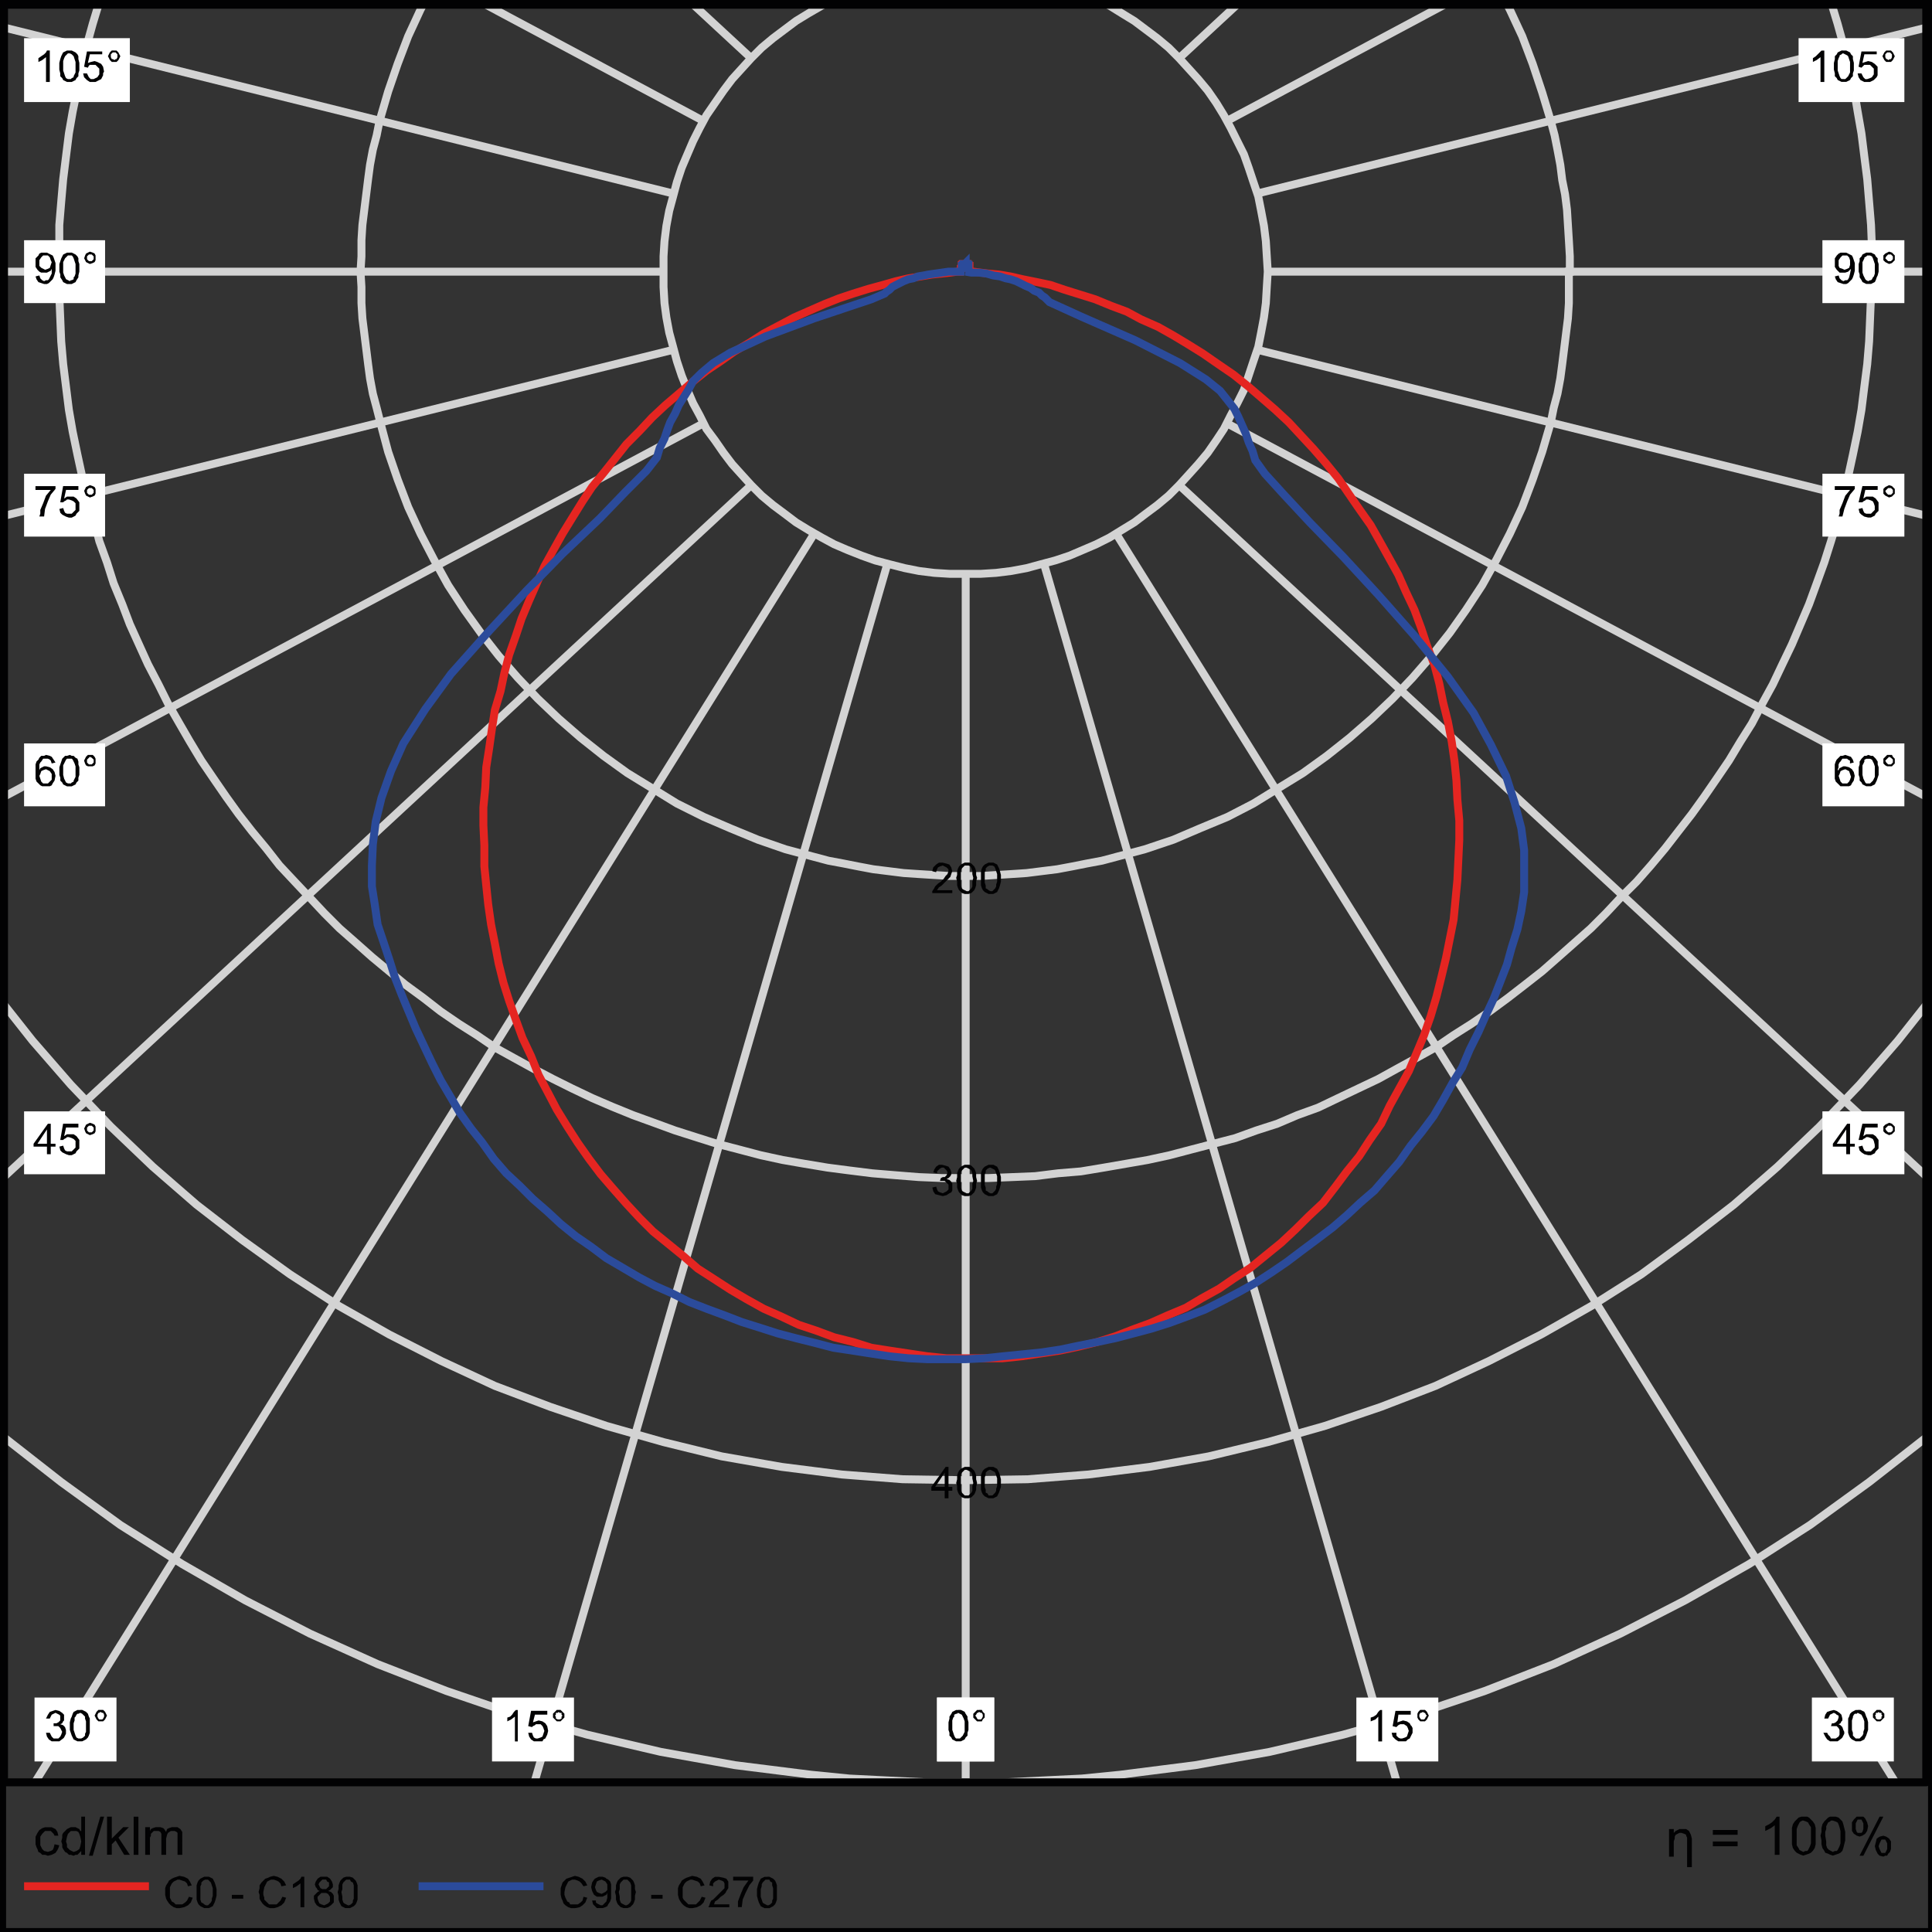 <?xml version="1.0" encoding="utf-8"?>
<!-- Generator: Adobe Illustrator 25.2.3, SVG Export Plug-In . SVG Version: 6.00 Build 0)  -->
<svg version="1.1" id="Layer_1" xmlns="http://www.w3.org/2000/svg" xmlns:xlink="http://www.w3.org/1999/xlink" x="0px" y="0px"
	 viewBox="0 0 244 244" style="enable-background:new 0 0 244 244;" xml:space="preserve">
<rect x="0" y="0" width="244" height="244" fill="#333333" stroke="none"/>
<style type="text/css">
	.st0{clip-path:url(#SVGID_2_);fill:none;stroke:#D3D3D3;}
	.st1{clip-path:url(#SVGID_4_);fill:none;stroke:#D3D3D3;}
	.st2{clip-path:url(#SVGID_6_);fill:none;stroke:#D3D3D3;}
	.st3{clip-path:url(#SVGID_8_);fill:none;stroke:#D3D3D3;}
	.st4{clip-path:url(#SVGID_10_);fill:none;stroke:#D3D3D3;}
	.st5{clip-path:url(#SVGID_12_);fill:none;stroke:#D3D3D3;}
	.st6{clip-path:url(#SVGID_14_);fill:none;stroke:#D3D3D3;}
	.st7{clip-path:url(#SVGID_16_);fill:none;stroke:#D3D3D3;}
	.st8{clip-path:url(#SVGID_18_);fill:none;stroke:#D3D3D3;}
	.st9{clip-path:url(#SVGID_20_);fill:none;stroke:#D3D3D3;}
	.st10{clip-path:url(#SVGID_22_);fill:none;stroke:#D3D3D3;}
	.st11{clip-path:url(#SVGID_24_);fill:none;stroke:#D3D3D3;}
	.st12{clip-path:url(#SVGID_26_);fill:none;stroke:#D3D3D3;}
	.st13{clip-path:url(#SVGID_28_);fill:none;stroke:#D3D3D3;}
	.st14{clip-path:url(#SVGID_30_);fill:none;stroke:#D3D3D3;}
	.st15{clip-path:url(#SVGID_32_);fill:none;stroke:#D3D3D3;}
	.st16{clip-path:url(#SVGID_34_);fill:none;stroke:#D3D3D3;}
	.st17{clip-path:url(#SVGID_36_);fill:none;stroke:#D3D3D3;}
	.st18{clip-path:url(#SVGID_38_);fill:none;stroke:#D3D3D3;}
	.st19{clip-path:url(#SVGID_40_);fill:none;stroke:#D3D3D3;}
	.st20{clip-path:url(#SVGID_42_);fill:none;stroke:#D3D3D3;}
	.st21{clip-path:url(#SVGID_44_);fill:none;stroke:#D3D3D3;}
	.st22{clip-path:url(#SVGID_46_);fill:none;stroke:#D3D3D3;}
	.st23{clip-path:url(#SVGID_48_);fill:none;stroke:#D3D3D3;}
	.st24{clip-path:url(#SVGID_50_);fill:none;stroke:#D3D3D3;}
	.st25{clip-path:url(#SVGID_52_);fill:none;stroke:#D3D3D3;}
	.st26{fill:none;stroke:#E52521;}
	.st27{fill:none;stroke:#2B4B9B;}
	.st28{clip-path:url(#SVGID_54_);fill:none;stroke:#020203;stroke-linecap:round;stroke-linejoin:round;stroke-miterlimit:10;}
	.st29{fill:#020203;}
	.st30{fill:#FFFFFF;}
	.st31{fill:none;stroke:#020203;stroke-miterlimit:10;}
</style>
<g>
	<defs>
		<rect id="SVGID_1_" x="82.12" y="0.6" width="79.8" height="73.67"/>
	</defs>
	<clipPath id="SVGID_2_">
		<use xlink:href="#SVGID_1_"  style="overflow:visible;"/>
	</clipPath>
	<polygon class="st0" points="160.11,34.31 159.99,32.38 159.87,30.46 159.63,28.53 159.27,26.61 158.91,24.8 158.3,22.99 
		157.7,21.19 157.1,19.5 156.26,17.82 155.42,16.13 154.57,14.57 153.61,13 152.53,11.44 151.32,9.99 150.12,8.67 148.92,7.35 
		147.59,6.02 146.15,4.82 144.7,3.73 143.26,2.65 141.69,1.69 140.13,0.72 138.44,-0.12 136.76,-0.84 135.07,-1.56 133.27,-2.16 
		131.46,-2.65 129.66,-3.13 127.73,-3.37 125.81,-3.61 123.88,-3.85 121.96,-3.85 119.91,-3.85 117.98,-3.61 116.06,-3.37 
		114.25,-3.13 112.33,-2.65 110.52,-2.16 108.84,-1.56 107.03,-0.84 105.35,-0.12 103.78,0.72 102.1,1.69 100.53,2.65 99.09,3.73 
		97.64,4.82 96.2,6.02 94.87,7.35 93.67,8.67 92.47,9.99 91.38,11.44 90.3,13 89.22,14.57 88.38,16.13 87.53,17.82 86.81,19.5 
		86.09,21.19 85.49,22.99 85.01,24.8 84.52,26.61 84.16,28.53 83.92,30.46 83.8,32.38 83.8,34.31 83.8,36.24 83.92,38.28 
		84.16,40.09 84.52,42.01 85.01,43.82 85.49,45.62 86.09,47.43 86.81,49.24 87.53,50.92 88.38,52.49 89.22,54.17 90.3,55.62 
		91.38,57.18 92.47,58.62 93.67,59.95 94.87,61.27 96.2,62.6 97.64,63.8 99.09,64.88 100.53,65.97 102.1,66.93 103.78,67.89 
		105.35,68.74 107.03,69.46 108.84,70.18 110.52,70.78 112.33,71.26 114.25,71.75 116.06,72.11 117.98,72.35 119.91,72.47 
		121.96,72.47 123.88,72.47 125.81,72.35 127.73,72.11 129.66,71.75 131.46,71.26 133.27,70.78 135.07,70.18 136.76,69.46 
		138.44,68.74 140.13,67.89 141.69,66.93 143.26,65.97 144.7,64.88 146.15,63.8 147.59,62.6 148.92,61.27 150.12,59.95 
		151.32,58.62 152.53,57.18 153.61,55.62 154.57,54.17 155.42,52.49 156.26,50.92 157.1,49.24 157.7,47.43 158.3,45.62 
		158.91,43.82 159.27,42.01 159.63,40.09 159.87,38.28 159.99,36.24 	"/>
</g>
<g>
	<defs>
		<rect id="SVGID_3_" x="43.84" y="0.6" width="156.23" height="111.83"/>
	</defs>
	<clipPath id="SVGID_4_">
		<use xlink:href="#SVGID_3_"  style="overflow:visible;"/>
	</clipPath>
	<polygon class="st1" points="198.26,34.31 198.26,32.38 198.14,30.34 198.02,28.41 197.9,26.48 197.66,24.56 197.3,22.75 
		197.06,20.83 196.7,18.9 196.34,17.1 195.86,15.29 194.77,11.68 193.57,8.07 192.25,4.58 190.68,1.21 189,-2.04 187.19,-5.29 
		185.14,-8.3 183.1,-11.31 180.81,-14.2 178.4,-16.97 175.88,-19.62 173.23,-22.15 170.46,-24.55 167.57,-26.84 164.56,-29.01 
		161.43,-30.93 158.3,-32.86 155.05,-34.54 151.56,-35.99 148.19,-37.43 144.58,-38.64 140.97,-39.6 139.17,-40.08 137.24,-40.44 
		135.44,-40.8 133.51,-41.17 131.58,-41.41 129.66,-41.65 127.73,-41.77 125.81,-41.89 123.88,-42.01 121.96,-42.01 119.91,-42.01 
		117.98,-41.89 116.06,-41.77 114.13,-41.65 112.21,-41.41 110.28,-41.17 108.36,-40.8 106.55,-40.44 104.62,-40.08 102.82,-39.6 
		99.21,-38.52 95.72,-37.31 92.23,-35.99 88.86,-34.42 85.49,-32.74 82.36,-30.93 79.23,-29.01 76.22,-26.84 73.33,-24.55 
		70.56,-22.15 67.91,-19.62 65.39,-16.97 62.98,-14.2 60.81,-11.31 58.65,-8.3 56.6,-5.29 54.8,-2.04 53.11,1.21 51.55,4.58 
		50.22,8.07 49.02,11.56 47.93,15.29 47.57,17.1 47.09,18.9 46.73,20.83 46.49,22.63 46.25,24.56 46.01,26.48 45.77,28.41 
		45.65,30.34 45.65,32.38 45.53,34.31 45.65,36.24 45.65,38.28 45.77,40.21 46.01,42.13 46.25,44.06 46.49,45.99 46.73,47.79 
		47.09,49.72 47.57,51.52 48.06,53.45 49.02,57.06 50.22,60.55 51.55,64.04 53.11,67.41 54.8,70.66 56.6,73.91 58.65,77.04 
		60.81,80.05 62.98,82.82 65.39,85.59 67.91,88.24 70.56,90.76 73.33,93.17 76.22,95.46 79.23,97.63 82.36,99.55 85.49,101.48 
		88.86,103.16 92.23,104.61 95.72,106.05 99.21,107.26 102.82,108.22 104.62,108.7 106.55,109.06 108.36,109.42 110.28,109.78 
		112.21,110.02 114.13,110.26 116.06,110.39 117.98,110.51 119.91,110.63 121.96,110.63 123.88,110.63 125.81,110.51 127.73,110.39 
		129.66,110.26 131.58,110.02 133.51,109.78 135.44,109.42 137.24,109.06 139.17,108.7 140.97,108.22 144.58,107.26 148.19,106.05 
		151.56,104.61 155.05,103.16 158.3,101.48 161.43,99.55 164.56,97.63 167.57,95.46 170.46,93.17 173.23,90.76 175.88,88.24 
		178.4,85.59 180.81,82.82 183.1,79.93 185.14,77.04 187.19,73.91 189,70.66 190.68,67.41 192.25,64.04 193.57,60.55 194.77,57.06 
		195.86,53.33 196.22,51.52 196.7,49.72 197.06,47.79 197.3,45.99 197.54,44.06 197.78,42.13 198.02,40.21 198.14,38.28 
		198.14,36.24 198.14,34.31 	"/>
</g>
<g>
	<defs>
		<rect id="SVGID_5_" x="5.69" y="0.6" width="232.53" height="149.99"/>
	</defs>
	<clipPath id="SVGID_6_">
		<use xlink:href="#SVGID_5_"  style="overflow:visible;"/>
	</clipPath>
	<polygon class="st2" points="236.42,34.31 236.42,31.42 236.3,28.41 236.06,25.52 235.82,22.63 235.45,19.74 235.09,16.85 
		234.61,14.09 234.13,11.2 233.41,8.43 232.81,5.66 232.08,3.01 231.24,0.24 230.4,-2.4 229.44,-5.05 228.47,-7.7 227.39,-10.23 
		226.31,-12.76 225.1,-15.28 223.9,-17.81 222.58,-20.22 221.25,-22.63 219.81,-25.04 218.36,-27.44 216.8,-29.73 215.23,-32.02 
		213.67,-34.18 211.98,-36.35 210.3,-38.52 208.49,-40.56 206.69,-42.61 204.76,-44.66 202.84,-46.7 200.91,-48.51 198.87,-50.43 
		196.82,-52.24 194.77,-54.05 192.61,-55.73 190.44,-57.42 188.15,-59.1 185.87,-60.67 183.58,-62.11 181.29,-63.55 178.89,-65 
		176.48,-66.32 174.07,-67.65 171.54,-68.85 169.02,-70.05 166.49,-71.14 163.84,-72.22 161.31,-73.18 158.67,-74.15 155.9,-74.99 
		153.25,-75.83 150.48,-76.56 147.71,-77.28 144.94,-77.88 142.18,-78.36 139.29,-78.84 136.52,-79.32 133.63,-79.56 130.74,-79.93 
		127.85,-80.05 124.84,-80.17 121.96,-80.17 118.95,-80.17 116.06,-80.05 113.05,-79.81 110.16,-79.56 107.39,-79.2 104.5,-78.84 
		101.61,-78.36 98.85,-77.88 96.08,-77.28 93.31,-76.56 90.54,-75.83 87.89,-74.99 85.25,-74.15 82.6,-73.18 79.95,-72.22 
		77.3,-71.14 74.77,-70.05 72.25,-68.85 69.84,-67.65 67.31,-66.32 64.91,-65 62.5,-63.55 60.21,-62.11 57.92,-60.67 55.64,-59.1 
		53.47,-57.42 51.18,-55.73 49.14,-54.05 46.97,-52.24 44.93,-50.43 42.88,-48.51 40.95,-46.58 39.03,-44.66 37.22,-42.61 
		35.3,-40.56 33.61,-38.52 31.81,-36.35 30.12,-34.18 28.56,-32.02 26.99,-29.73 25.43,-27.44 23.98,-25.04 22.54,-22.63 
		21.21,-20.22 19.89,-17.81 18.69,-15.28 17.48,-12.76 16.4,-10.23 15.32,-7.7 14.35,-5.05 13.39,-2.4 12.55,0.24 11.71,3.01 
		10.98,5.66 10.38,8.43 9.78,11.2 9.18,14.09 8.7,16.85 8.34,19.74 7.98,22.63 7.73,25.52 7.49,28.41 7.49,31.42 7.37,34.31 
		7.49,37.32 7.61,40.21 7.73,43.1 7.98,45.99 8.34,48.87 8.7,51.76 9.18,54.53 9.78,57.42 10.38,60.19 10.98,62.96 11.83,65.61 
		12.55,68.37 13.51,71.02 14.35,73.67 15.44,76.32 16.4,78.85 17.6,81.5 18.69,83.9 20.01,86.43 21.21,88.84 22.66,91.37 
		23.98,93.65 25.43,96.06 26.99,98.35 28.56,100.63 30.12,102.8 31.81,104.97 33.61,107.14 35.3,109.3 37.22,111.35 39.03,113.27 
		40.95,115.32 42.88,117.25 44.93,119.05 46.97,120.86 49.14,122.66 51.18,124.35 53.47,126.03 55.64,127.72 57.92,129.28 
		60.21,130.73 62.5,132.29 64.91,133.62 67.31,134.94 69.84,136.27 72.25,137.47 74.77,138.67 77.3,139.76 79.95,140.84 82.6,141.8 
		85.25,142.77 87.89,143.61 90.54,144.45 93.31,145.17 96.08,145.9 98.85,146.5 101.61,146.98 104.5,147.46 107.27,147.82 
		110.16,148.18 113.05,148.42 116.06,148.66 118.95,148.78 121.96,148.78 124.84,148.78 127.85,148.66 130.74,148.54 133.63,148.18 
		136.52,147.94 139.41,147.46 142.18,146.98 144.94,146.5 147.71,145.9 150.48,145.17 153.25,144.45 156.02,143.73 158.67,142.77 
		161.31,141.92 163.84,140.84 166.49,139.88 169.02,138.67 171.54,137.47 174.07,136.27 176.48,134.94 178.89,133.62 181.29,132.29 
		183.58,130.73 185.87,129.28 188.15,127.72 190.44,126.03 192.61,124.35 194.77,122.66 196.82,120.86 198.87,119.05 200.91,117.25 
		202.84,115.32 204.76,113.27 206.69,111.35 208.49,109.3 210.3,107.14 211.98,104.97 213.67,102.8 215.23,100.63 216.8,98.35 
		218.36,96.06 219.81,93.65 221.25,91.37 222.58,88.84 223.9,86.43 225.1,83.9 226.31,81.38 227.39,78.85 228.47,76.32 
		229.44,73.67 230.4,71.02 231.24,68.37 232.08,65.61 232.81,62.96 233.41,60.19 234.01,57.42 234.61,54.53 235.09,51.76 
		235.45,48.87 235.82,45.99 236.06,43.1 236.18,40.21 236.3,37.32 	"/>
</g>
<g>
	<defs>
		<rect id="SVGID_7_" x="0.51" y="0.6" width="243.01" height="188.14"/>
	</defs>
	<clipPath id="SVGID_8_">
		<use xlink:href="#SVGID_7_"  style="overflow:visible;"/>
	</clipPath>
	<polygon class="st3" points="274.57,34.31 274.33,26.48 273.73,18.66 272.77,11.08 271.44,3.61 269.76,-3.85 267.71,-11.07 
		265.3,-18.17 262.54,-25.16 259.53,-31.9 256.16,-38.4 252.43,-44.78 248.45,-51.04 244.24,-57.05 239.67,-62.83 234.85,-68.37 
		229.8,-73.67 224.5,-78.72 218.97,-83.42 213.19,-87.99 207.29,-92.32 201.03,-96.18 194.65,-99.91 188.03,-103.28 181.29,-106.29 
		174.43,-109.06 167.33,-111.46 160.11,-113.51 152.65,-115.2 145.19,-116.52 137.48,-117.6 129.78,-118.08 121.96,-118.32 
		114.01,-118.08 106.31,-117.6 98.73,-116.52 91.14,-115.2 83.8,-113.51 76.58,-111.46 69.48,-109.06 62.5,-106.29 55.76,-103.28 
		49.14,-99.91 42.76,-96.18 36.62,-92.32 30.6,-87.99 24.83,-83.42 19.29,-78.72 13.99,-73.67 8.94,-68.37 4.12,-62.83 
		-0.45,-57.05 -4.66,-51.04 -8.63,-44.78 -12.37,-38.4 -15.74,-31.9 -18.74,-25.16 -21.51,-18.17 -23.92,-11.07 -25.97,-3.85 
		-27.65,3.61 -28.97,11.08 -29.94,18.66 -30.54,26.48 -30.78,34.31 -30.54,42.13 -29.94,49.96 -28.97,57.54 -27.65,65.12 
		-25.97,72.47 -23.92,79.69 -21.51,86.79 -18.74,93.77 -15.74,100.51 -12.37,107.14 -8.63,113.51 -4.66,119.65 -0.45,125.67 
		4.12,131.45 8.94,136.99 13.99,142.28 19.29,147.34 24.83,152.15 30.6,156.61 36.62,160.94 42.76,164.91 49.14,168.53 55.76,171.9 
		62.5,175.03 69.48,177.67 76.58,180.08 83.8,182.13 91.14,183.93 98.73,185.26 106.31,186.22 114.01,186.82 121.96,186.94 
		129.78,186.82 137.48,186.22 145.19,185.26 152.65,183.93 160.11,182.13 167.33,180.08 174.43,177.67 181.29,175.03 188.03,171.9 
		194.65,168.53 201.03,164.91 207.29,160.94 213.19,156.61 218.97,152.15 224.5,147.34 229.8,142.28 234.85,136.99 239.67,131.45 
		244.24,125.67 248.45,119.65 252.43,113.51 256.16,107.14 259.53,100.51 262.54,93.77 265.3,86.79 267.71,79.69 269.76,72.47 
		271.44,65.12 272.77,57.54 273.73,49.96 274.33,42.13 	"/>
</g>
<g>
	<defs>
		<rect id="SVGID_9_" x="0.51" y="0.6" width="243.01" height="224.74"/>
	</defs>
	<clipPath id="SVGID_10_">
		<use xlink:href="#SVGID_9_"  style="overflow:visible;"/>
	</clipPath>
	<polygon class="st4" points="312.73,34.31 312.6,29.37 312.48,24.56 312.12,19.62 311.76,14.81 310.56,5.3 308.87,-4.09 
		306.71,-13.36 304.18,-22.39 301.17,-31.29 297.68,-39.96 293.95,-48.39 289.74,-56.69 285.04,-64.64 280.11,-72.34 274.81,-79.81 
		269.16,-87.03 263.14,-94.01 256.88,-100.63 250.26,-106.89 243.28,-112.91 236.06,-118.57 228.59,-123.86 220.89,-128.92 
		212.83,-133.49 204.64,-137.7 196.22,-141.56 187.55,-144.93 178.64,-147.94 169.62,-150.46 160.35,-152.63 150.96,-154.32 
		141.45,-155.52 136.64,-156 131.7,-156.24 126.89,-156.48 121.96,-156.48 117.02,-156.48 112.09,-156.24 107.27,-156 
		102.46,-155.52 92.83,-154.32 83.44,-152.63 74.17,-150.46 65.15,-147.94 56.36,-144.93 47.69,-141.56 39.15,-137.7 30.96,-133.49 
		23.02,-128.92 15.2,-123.86 7.73,-118.57 0.51,-112.91 -6.35,-106.89 -12.97,-100.63 -19.35,-94.01 -25.36,-87.03 -31.02,-79.81 
		-36.32,-72.34 -41.25,-64.64 -45.83,-56.69 -50.04,-48.39 -53.89,-39.96 -57.26,-31.29 -60.27,-22.39 -62.92,-13.36 -64.96,-4.09 
		-66.65,5.3 -67.85,14.81 -68.33,19.62 -68.69,24.56 -68.81,29.37 -68.93,34.31 -68.81,39.24 -68.69,44.18 -68.33,48.99 
		-67.85,53.81 -66.65,63.44 -64.96,72.83 -62.92,81.98 -60.27,91.13 -57.26,99.91 -53.89,108.58 -50.04,117.01 -45.83,125.31 
		-41.25,133.26 -36.32,140.96 -31.02,148.54 -25.36,155.77 -19.35,162.63 -12.97,169.25 -6.35,175.63 0.51,181.53 7.73,187.18 
		15.2,192.6 23.02,197.54 30.96,202.11 39.15,206.32 47.69,210.17 56.36,213.55 65.15,216.55 74.17,219.08 83.44,221.25 
		92.83,222.93 102.46,224.14 107.27,224.62 112.09,224.86 117.02,225.1 121.96,225.1 126.89,225.1 131.7,224.86 136.64,224.62 
		141.45,224.14 150.96,222.93 160.35,221.25 169.62,219.08 178.64,216.55 187.55,213.55 196.22,210.17 204.64,206.32 212.83,202.11 
		220.89,197.54 228.59,192.6 236.06,187.18 243.28,181.53 250.26,175.63 256.88,169.25 263.14,162.63 269.16,155.77 274.81,148.54 
		280.11,140.96 285.04,133.26 289.74,125.31 293.95,117.01 297.68,108.58 301.17,99.91 304.18,91.13 306.71,81.98 308.87,72.83 
		310.56,63.44 311.76,53.81 312.12,48.99 312.48,44.18 312.6,39.24 	"/>
	<polygon class="st4" points="350.88,34.31 350.76,28.41 350.64,22.51 350.16,16.73 349.68,10.96 349.07,5.18 348.23,-0.6 
		347.27,-6.26 346.19,-11.79 344.98,-17.45 343.66,-22.87 342.21,-28.41 340.65,-33.82 338.84,-39.12 337.04,-44.42 334.99,-49.59 
		332.95,-54.77 330.66,-59.94 328.25,-65 323.2,-74.87 317.78,-84.38 311.76,-93.77 305.38,-102.68 298.64,-111.34 291.42,-119.65 
		283.84,-127.59 275.9,-135.18 267.59,-142.4 258.92,-149.14 249.9,-155.52 240.63,-161.54 231,-167.08 221.13,-172.13 
		216.2,-174.42 211.02,-176.71 205.85,-178.75 200.67,-180.8 195.37,-182.6 189.96,-184.41 184.54,-185.97 179.13,-187.42 
		173.59,-188.86 168.05,-190.07 162.4,-191.15 156.74,-191.99 151.08,-192.84 145.31,-193.44 139.53,-194.04 133.75,-194.4 
		127.85,-194.64 121.96,-194.64 116.06,-194.64 110.16,-194.4 104.26,-194.04 98.49,-193.44 92.71,-192.84 87.05,-191.99 
		81.39,-191.15 75.74,-190.07 70.2,-188.86 64.66,-187.42 59.25,-185.97 53.83,-184.41 48.54,-182.6 43.24,-180.8 37.94,-178.75 
		32.77,-176.71 27.71,-174.42 22.66,-172.13 12.79,-167.08 3.16,-161.54 -6.11,-155.52 -15.13,-149.14 -23.68,-142.4 
		-31.98,-135.18 -39.93,-127.59 -47.51,-119.65 -54.73,-111.34 -61.59,-102.68 -67.97,-93.77 -73.87,-84.38 -79.41,-74.87 
		-84.46,-65 -86.87,-59.94 -89.03,-54.77 -91.2,-49.59 -93.13,-44.42 -95.05,-39.12 -96.74,-33.82 -98.3,-28.41 -99.87,-22.87 
		-101.19,-17.45 -102.39,-11.79 -103.48,-6.26 -104.44,-0.6 -105.16,5.18 -105.88,10.96 -106.37,16.73 -106.73,22.51 -106.97,28.41 
		-107.09,34.31 -106.97,40.21 -106.73,46.11 -106.37,51.88 -105.88,57.78 -105.16,63.44 -104.44,69.22 -103.48,74.87 -102.39,80.41 
		-101.19,86.07 -99.87,91.61 -98.3,97.02 -96.74,102.44 -95.05,107.74 -93.13,113.03 -91.2,118.33 -89.03,123.51 -86.87,128.56 
		-84.46,133.62 -79.41,143.49 -73.87,153.12 -67.97,162.39 -61.59,171.29 -54.73,179.96 -47.51,188.27 -39.93,196.21 -31.98,203.8 
		-23.68,211.02 -15.13,217.88 -6.11,224.26 3.16,230.16 12.79,235.69 22.66,240.75 27.71,243.04 32.77,245.32 37.94,247.49 
		43.24,249.42 48.54,251.34 53.83,253.03 59.25,254.59 64.66,256.16 70.2,257.48 75.74,258.69 81.39,259.77 87.05,260.73 
		92.71,261.45 98.49,262.18 104.26,262.66 110.16,263.02 116.06,263.26 121.96,263.26 127.85,263.26 133.75,263.02 139.53,262.66 
		145.31,262.18 151.08,261.45 156.74,260.73 162.4,259.77 168.05,258.69 173.59,257.48 179.13,256.16 184.54,254.59 189.96,253.03 
		195.37,251.34 200.67,249.42 205.85,247.49 211.02,245.32 216.2,243.04 221.13,240.75 231,235.69 240.63,230.16 249.9,224.26 
		258.92,217.88 267.59,211.02 275.9,203.8 283.84,196.21 291.42,188.27 298.64,179.96 305.38,171.29 311.76,162.39 317.78,153.12 
		323.2,143.49 328.25,133.62 330.66,128.56 332.95,123.51 334.99,118.33 337.04,113.03 338.84,107.74 340.65,102.44 342.21,97.02 
		343.66,91.61 344.98,86.07 346.19,80.41 347.27,74.87 348.23,69.22 349.07,63.44 349.68,57.78 350.16,51.88 350.64,46.11 
		350.76,40.21 	"/>
	<polygon class="st4" points="389.03,34.31 388.91,27.45 388.67,20.59 388.31,13.73 387.71,6.98 386.87,0.24 386.02,-6.38 
		384.82,-13 383.62,-19.5 382.17,-26 380.61,-32.5 378.92,-38.76 377,-45.14 374.95,-51.4 372.78,-57.54 370.5,-63.68 
		368.09,-69.69 365.44,-75.59 362.67,-81.49 359.79,-87.27 356.78,-93.05 353.65,-98.7 350.4,-104.24 346.91,-109.66 
		343.42,-115.07 339.81,-120.37 335.95,-125.55 332.1,-130.6 328.01,-135.66 319.71,-145.29 310.8,-154.56 301.53,-163.46 
		291.78,-171.77 286.85,-175.86 281.79,-179.72 276.5,-183.57 271.32,-187.18 265.91,-190.79 260.49,-194.16 254.83,-197.41 
		249.3,-200.54 243.52,-203.55 237.74,-206.44 231.84,-209.21 225.95,-211.86 219.81,-214.26 213.79,-216.67 207.53,-218.84 
		201.39,-220.76 195.01,-222.69 188.63,-224.37 182.26,-225.94 175.76,-227.38 169.26,-228.71 162.64,-229.79 155.9,-230.63 
		149.28,-231.48 142.42,-232.08 135.68,-232.44 128.82,-232.8 121.96,-232.8 114.97,-232.8 108.11,-232.44 101.37,-232.08 
		94.63,-231.48 87.89,-230.63 81.27,-229.79 74.65,-228.71 68.03,-227.38 61.54,-225.94 55.16,-224.37 48.78,-222.69 42.52,-220.76 
		36.26,-218.84 30.12,-216.67 23.98,-214.26 17.97,-211.86 11.95,-209.21 6.05,-206.44 0.27,-203.55 -5.38,-200.54 -11.04,-197.41 
		-16.58,-194.16 -22.11,-190.79 -27.41,-187.18 -32.71,-183.57 -37.88,-179.72 -43.06,-175.86 -47.99,-171.77 -57.74,-163.46 
		-67.01,-154.56 -75.79,-145.29 -84.22,-135.66 -88.19,-130.6 -92.16,-125.55 -95.89,-120.37 -99.63,-115.07 -103.12,-109.66 
		-106.49,-104.24 -109.86,-98.7 -112.99,-93.05 -115.99,-87.27 -118.88,-81.49 -121.65,-75.59 -124.18,-69.69 -126.71,-63.68 
		-128.99,-57.54 -131.16,-51.4 -133.21,-45.14 -135.13,-38.76 -136.82,-32.5 -138.38,-26 -139.83,-19.5 -141.03,-13 -142.11,-6.38 
		-143.08,0.24 -143.8,6.98 -144.4,13.73 -144.88,20.59 -145.12,27.45 -145.24,34.31 -145.12,41.17 -144.88,48.03 -144.4,54.89 
		-143.8,61.63 -143.08,68.37 -142.11,75 -141.03,81.62 -139.83,88.12 -138.38,94.62 -136.82,101.12 -135.13,107.5 -133.21,113.76 
		-131.16,120.02 -128.99,126.15 -126.71,132.29 -124.18,138.31 -121.65,144.21 -118.88,150.11 -115.99,155.89 -112.99,161.66 
		-109.86,167.32 -106.49,172.86 -103.12,178.28 -99.63,183.69 -95.89,188.99 -92.16,194.17 -88.19,199.22 -84.22,204.28 
		-75.79,213.91 -67.01,223.18 -57.74,232.08 -47.99,240.51 -43.06,244.48 -37.88,248.45 -32.71,252.19 -27.41,255.8 -22.11,259.41 
		-16.58,262.78 -11.04,266.03 -5.38,269.28 0.27,272.29 6.05,275.18 11.95,277.82 17.97,280.47 23.98,283 30.12,285.29 
		36.26,287.45 42.52,289.5 48.78,291.31 55.16,293.11 61.54,294.68 68.03,296 74.65,297.33 81.27,298.41 87.89,299.37 94.63,300.09 
		101.37,300.7 108.11,301.18 114.97,301.42 121.96,301.54 128.82,301.42 135.68,301.18 142.42,300.7 149.28,300.09 155.9,299.37 
		162.64,298.41 169.26,297.33 175.76,296 182.26,294.68 188.63,293.11 195.01,291.31 201.39,289.5 207.53,287.45 213.79,285.29 
		219.81,283 225.95,280.47 231.84,277.82 237.74,275.18 243.52,272.29 249.3,269.28 254.83,266.03 260.49,262.78 265.91,259.41 
		271.32,255.8 276.5,252.19 281.79,248.45 286.85,244.48 291.78,240.51 301.53,232.08 310.8,223.18 319.71,213.91 328.01,204.28 
		332.1,199.22 335.95,194.17 339.81,188.99 343.42,183.69 346.91,178.28 350.4,172.86 353.65,167.32 356.78,161.66 359.79,155.89 
		362.67,150.11 365.44,144.21 368.09,138.31 370.5,132.29 372.78,126.15 374.95,120.02 377,113.76 378.92,107.5 380.61,101.12 
		382.17,94.62 383.62,88.12 384.82,81.62 386.02,75 386.87,68.37 387.71,61.63 388.31,54.89 388.67,48.03 388.91,41.17 	"/>
</g>
<g>
	<defs>
		<rect id="SVGID_11_" x="120.27" y="70.78" width="3.49" height="154.56"/>
	</defs>
	<clipPath id="SVGID_12_">
		<use xlink:href="#SVGID_11_"  style="overflow:visible;"/>
	</clipPath>
	<line class="st5" x1="121.96" y1="72.47" x2="121.96" y2="296.96"/>
</g>
<g>
	<defs>
		<rect id="SVGID_13_" x="130.14" y="69.46" width="66.32" height="155.88"/>
	</defs>
	<clipPath id="SVGID_14_">
		<use xlink:href="#SVGID_13_"  style="overflow:visible;"/>
	</clipPath>
	<line class="st6" x1="131.83" y1="71.14" x2="194.65" y2="288.06"/>
</g>
<g>
	<defs>
		<rect id="SVGID_15_" x="139.29" y="65.73" width="104.23" height="159.62"/>
	</defs>
	<clipPath id="SVGID_16_">
		<use xlink:href="#SVGID_15_"  style="overflow:visible;"/>
	</clipPath>
	<line class="st7" x1="140.97" y1="67.41" x2="262.29" y2="261.82"/>
</g>
<g>
	<defs>
		<rect id="SVGID_17_" x="147.23" y="59.59" width="96.29" height="162.26"/>
	</defs>
	<clipPath id="SVGID_18_">
		<use xlink:href="#SVGID_17_"  style="overflow:visible;"/>
	</clipPath>
	<line class="st8" x1="148.92" y1="61.27" x2="320.55" y2="220.05"/>
</g>
<g>
	<defs>
		<rect id="SVGID_19_" x="153.25" y="51.76" width="90.27" height="115.68"/>
	</defs>
	<clipPath id="SVGID_20_">
		<use xlink:href="#SVGID_19_"  style="overflow:visible;"/>
	</clipPath>
	<line class="st9" x1="154.93" y1="53.45" x2="365.08" y2="165.64"/>
</g>
<g>
	<defs>
		<rect id="SVGID_21_" x="157.1" y="42.49" width="86.42" height="61.63"/>
	</defs>
	<clipPath id="SVGID_22_">
		<use xlink:href="#SVGID_21_"  style="overflow:visible;"/>
	</clipPath>
	<line class="st10" x1="158.79" y1="44.18" x2="393.25" y2="102.32"/>
</g>
<g>
	<defs>
		<rect id="SVGID_23_" x="158.42" y="32.62" width="85.09" height="3.49"/>
	</defs>
	<clipPath id="SVGID_24_">
		<use xlink:href="#SVGID_23_"  style="overflow:visible;"/>
	</clipPath>
	<line class="st11" x1="160.11" y1="34.31" x2="402.75" y2="34.31"/>
</g>
<g>
	<defs>
		<rect id="SVGID_25_" x="157.1" y="0.6" width="86.42" height="25.64"/>
	</defs>
	<clipPath id="SVGID_26_">
		<use xlink:href="#SVGID_25_"  style="overflow:visible;"/>
	</clipPath>
	<line class="st12" x1="158.79" y1="24.44" x2="393.25" y2="-33.7"/>
</g>
<g>
	<defs>
		<rect id="SVGID_27_" x="153.25" y="0.6" width="90.27" height="16.49"/>
	</defs>
	<clipPath id="SVGID_28_">
		<use xlink:href="#SVGID_27_"  style="overflow:visible;"/>
	</clipPath>
	<line class="st13" x1="154.93" y1="15.29" x2="365.08" y2="-97.02"/>
</g>
<g>
	<defs>
		<rect id="SVGID_29_" x="147.23" y="0.6" width="96.29" height="8.55"/>
	</defs>
	<clipPath id="SVGID_30_">
		<use xlink:href="#SVGID_29_"  style="overflow:visible;"/>
	</clipPath>
	<line class="st14" x1="148.92" y1="7.35" x2="320.55" y2="-151.43"/>
</g>
<g>
	<defs>
		<rect id="SVGID_31_" x="139.29" y="0.6" width="104.23" height="2.53"/>
	</defs>
	<clipPath id="SVGID_32_">
		<use xlink:href="#SVGID_31_"  style="overflow:visible;"/>
	</clipPath>
	<line class="st15" x1="140.97" y1="1.33" x2="262.29" y2="-193.2"/>
</g>
<g>
	<defs>
		<rect id="SVGID_33_" x="0.51" y="0.6" width="104.11" height="2.53"/>
	</defs>
	<clipPath id="SVGID_34_">
		<use xlink:href="#SVGID_33_"  style="overflow:visible;"/>
	</clipPath>
	<line class="st16" x1="102.82" y1="1.33" x2="-18.5" y2="-193.2"/>
</g>
<g>
	<defs>
		<rect id="SVGID_35_" x="0.51" y="0.6" width="96.17" height="8.55"/>
	</defs>
	<clipPath id="SVGID_36_">
		<use xlink:href="#SVGID_35_"  style="overflow:visible;"/>
	</clipPath>
	<line class="st17" x1="94.87" y1="7.35" x2="-76.64" y2="-151.43"/>
</g>
<g>
	<defs>
		<rect id="SVGID_37_" x="0.51" y="0.6" width="90.15" height="16.49"/>
	</defs>
	<clipPath id="SVGID_38_">
		<use xlink:href="#SVGID_37_"  style="overflow:visible;"/>
	</clipPath>
	<line class="st18" x1="88.86" y1="15.29" x2="-121.29" y2="-97.02"/>
</g>
<g>
	<defs>
		<rect id="SVGID_39_" x="0.51" y="0.6" width="86.3" height="25.64"/>
	</defs>
	<clipPath id="SVGID_40_">
		<use xlink:href="#SVGID_39_"  style="overflow:visible;"/>
	</clipPath>
	<line class="st19" x1="85.01" y1="24.44" x2="-149.33" y2="-33.7"/>
</g>
<g>
	<defs>
		<rect id="SVGID_41_" x="0.51" y="32.62" width="85.09" height="3.49"/>
	</defs>
	<clipPath id="SVGID_42_">
		<use xlink:href="#SVGID_41_"  style="overflow:visible;"/>
	</clipPath>
	<line class="st20" x1="83.8" y1="34.31" x2="-158.96" y2="34.31"/>
</g>
<g>
	<defs>
		<rect id="SVGID_43_" x="0.51" y="42.49" width="86.3" height="61.63"/>
	</defs>
	<clipPath id="SVGID_44_">
		<use xlink:href="#SVGID_43_"  style="overflow:visible;"/>
	</clipPath>
	<line class="st21" x1="85.01" y1="44.18" x2="-149.33" y2="102.32"/>
</g>
<g>
	<defs>
		<rect id="SVGID_45_" x="0.51" y="51.76" width="90.15" height="115.68"/>
	</defs>
	<clipPath id="SVGID_46_">
		<use xlink:href="#SVGID_45_"  style="overflow:visible;"/>
	</clipPath>
	<line class="st22" x1="88.86" y1="53.45" x2="-121.29" y2="165.64"/>
</g>
<g>
	<defs>
		<rect id="SVGID_47_" x="0.51" y="59.59" width="96.17" height="162.26"/>
	</defs>
	<clipPath id="SVGID_48_">
		<use xlink:href="#SVGID_47_"  style="overflow:visible;"/>
	</clipPath>
	<line class="st23" x1="94.87" y1="61.27" x2="-76.64" y2="220.05"/>
</g>
<g>
	<defs>
		<rect id="SVGID_49_" x="0.51" y="65.73" width="104.11" height="159.62"/>
	</defs>
	<clipPath id="SVGID_50_">
		<use xlink:href="#SVGID_49_"  style="overflow:visible;"/>
	</clipPath>
	<line class="st24" x1="102.82" y1="67.41" x2="-18.5" y2="261.82"/>
</g>
<g>
	<defs>
		<rect id="SVGID_51_" x="47.57" y="69.46" width="66.32" height="155.88"/>
	</defs>
	<clipPath id="SVGID_52_">
		<use xlink:href="#SVGID_51_"  style="overflow:visible;"/>
	</clipPath>
	<line class="st25" x1="112.09" y1="71.14" x2="49.26" y2="288.06"/>
</g>
<polygon class="st26" points="121.96,171.54 124.36,171.54 126.65,171.54 129.06,171.29 131.46,170.93 133.87,170.57 136.16,170.09 
	138.57,169.49 140.85,168.77 143.02,167.92 145.31,167.08 147.47,166.12 149.76,165.16 151.8,163.95 153.97,162.75 155.9,161.42 
	157.94,160.1 159.87,158.53 161.79,156.97 163.6,155.28 165.29,153.6 167.09,151.91 168.66,149.87 170.1,147.94 171.66,146.02 
	172.99,143.97 174.43,141.92 175.52,139.64 176.72,137.47 177.92,135.3 178.89,133.02 179.85,130.73 180.69,128.32 181.41,125.91 
	182.01,123.51 182.62,120.98 183.1,118.57 183.58,116.16 183.82,113.64 184.06,111.11 184.18,108.58 184.3,106.05 184.3,103.64 
	184.06,101 183.94,98.59 183.7,96.18 183.34,93.65 182.86,91.13 182.26,88.72 181.77,86.31 181.17,84.02 180.21,81.5 179.49,79.33 
	178.64,77.04 177.56,74.75 176.6,72.59 175.4,70.42 174.19,68.25 173.11,66.33 171.66,64.28 170.34,62.36 169.02,60.43 167.45,58.5 
	165.89,56.7 164.32,55.01 162.76,53.33 161.07,51.76 159.27,50.2 157.58,48.75 155.78,47.31 153.85,45.99 151.93,44.66 150,43.46 
	148.19,42.37 146.27,41.29 144.1,40.33 142.3,39.36 140.37,38.64 138.32,37.8 136.4,37.2 134.47,36.6 132.67,35.99 130.98,35.63 
	129.18,35.27 127.61,34.91 126.17,34.67 124.84,34.55 123.88,34.43 122.92,34.31 122.32,34.31 122.08,34.31 122.2,34.31 
	122.2,34.19 122.32,34.19 122.32,34.07 122.44,34.07 122.44,33.95 122.44,33.83 122.44,33.71 122.44,33.59 122.32,33.59 
	122.32,33.47 122.2,33.47 122.2,33.35 122.08,33.35 121.96,33.35 121.84,33.35 121.71,33.35 121.59,33.35 121.59,33.47 
	121.47,33.47 121.47,33.59 121.35,33.71 121.35,33.83 121.35,33.95 121.47,34.07 121.47,34.19 121.59,34.19 121.59,34.31 
	121.71,34.31 121.47,34.31 120.87,34.31 120.03,34.43 118.95,34.55 117.74,34.67 116.3,34.91 114.73,35.15 113.17,35.51 
	111.48,35.99 109.68,36.48 107.75,37.08 105.95,37.68 104.14,38.4 102.22,39.24 100.29,40.09 98.49,41.05 96.44,42.13 94.75,43.22 
	92.71,44.42 91.02,45.62 89.22,46.83 87.41,48.27 85.73,49.72 84.04,51.16 82.36,52.73 80.79,54.41 79.11,56.1 77.78,57.78 
	76.34,59.59 74.77,61.51 73.57,63.32 72.37,65.25 71.04,67.41 69.96,69.34 68.76,71.5 67.79,73.67 66.83,75.84 65.87,78.13 
	65.15,80.29 64.3,82.7 63.7,84.99 63.22,87.27 62.5,89.68 62.14,91.97 61.78,94.5 61.41,96.9 61.29,99.43 61.05,101.96 
	61.05,104.25 61.17,106.77 61.17,109.42 61.41,111.83 61.66,114.24 62.02,116.76 62.5,119.17 62.98,121.7 63.58,124.11 64.3,126.39 
	65.15,128.8 65.99,131.09 67.07,133.38 68.03,135.78 69.12,137.83 70.32,140.12 71.65,142.28 72.97,144.33 74.41,146.38 
	75.86,148.3 77.42,150.11 79.11,152.03 80.79,153.84 82.48,155.53 84.4,157.09 86.33,158.66 88.13,160.22 90.18,161.54 
	92.23,162.87 94.27,164.07 96.44,165.28 98.61,166.24 100.89,167.32 103.06,168.04 105.35,168.89 107.75,169.49 110.04,170.21 
	112.33,170.57 114.73,170.93 117.14,171.29 119.55,171.54 "/>
<polygon class="st27" points="121.96,171.66 124.36,171.54 126.65,171.29 129.06,171.05 131.46,170.81 133.87,170.45 136.16,169.97 
	138.57,169.49 140.85,169.01 143.14,168.41 145.43,167.8 147.71,167.08 150,166.24 152.17,165.4 154.33,164.31 156.38,163.23 
	158.54,162.03 160.59,160.7 162.52,159.38 164.44,157.93 166.37,156.49 168.29,155.04 170.1,153.48 171.78,151.91 173.59,150.35 
	175.15,148.54 176.72,146.74 178.16,144.69 179.61,142.89 181.05,140.96 182.26,138.91 183.46,136.75 184.66,134.82 185.63,132.53 
	186.71,130.37 187.67,128.2 188.63,126.15 189.48,123.99 190.32,121.82 190.92,119.65 191.64,117.37 192.13,115.08 192.49,112.67 
	192.49,110.02 192.49,107.38 192.13,104.61 191.28,101.36 190.2,97.99 188.27,94.01 186.11,90.04 182.86,85.47 178.64,80.29 
	174.07,75.12 169.62,70.3 165.41,65.97 162.16,62.48 159.75,59.83 158.54,58.14 158.18,56.94 157.7,55.86 157.34,54.77 
	156.86,53.69 156.38,52.61 155.9,51.64 155.05,50.56 154.09,49.36 152.29,47.91 149.04,45.86 143.38,42.98 136.52,39.97 
	132.55,38.16 132.31,37.92 131.95,37.56 131.58,37.32 131.22,36.96 130.62,36.72 130.14,36.36 129.54,36.11 128.82,35.75 
	128.33,35.51 127.61,35.27 127.01,35.15 126.29,34.91 125.45,34.79 124.6,34.55 123.64,34.43 122.68,34.43 121.96,34.31 
	122.08,34.31 122.2,34.31 122.2,34.19 122.32,34.19 122.32,34.07 122.32,33.95 122.32,33.83 122.44,33.83 122.32,33.83 
	122.44,33.83 122.32,33.83 122.32,33.71 122.32,33.59 122.32,33.47 122.2,33.47 122.2,33.35 122.08,33.35 121.96,33.35 
	121.96,33.23 121.84,33.35 121.71,33.35 121.71,33.47 121.59,33.47 121.59,33.59 121.47,33.59 121.47,33.71 121.47,33.83 
	121.47,33.95 121.47,34.07 121.59,34.07 121.59,34.19 121.71,34.19 121.71,34.31 121.84,34.31 121.71,34.31 120.75,34.31 
	119.79,34.31 118.95,34.43 118.1,34.55 117.26,34.67 116.66,34.79 115.94,34.91 115.34,35.15 114.73,35.27 114.13,35.51 
	113.65,35.75 113.17,35.99 112.69,36.24 112.33,36.6 111.97,36.84 111.73,37.08 110.04,37.8 102.82,40.21 96.68,42.49 92.23,44.54 
	90.06,45.86 88.62,47.07 87.53,48.15 86.93,49.24 86.33,50.2 85.73,51.16 85.25,52.24 84.64,53.33 84.28,54.29 83.92,55.37 
	83.32,56.58 82.96,57.78 81.64,59.47 78.99,62.12 75.74,65.49 71.04,69.94 66.47,74.63 61.78,79.69 56.96,85.11 53.71,89.56 
	50.94,93.89 49.38,97.38 48.18,100.76 47.45,103.76 47.09,106.65 46.97,109.3 46.97,111.95 47.33,114.24 47.69,116.76 48.42,118.93 
	49.14,121.1 49.86,123.39 50.7,125.55 51.55,127.6 52.51,129.89 53.47,131.93 54.55,134.22 55.64,136.39 56.84,138.43 58.04,140.48 
	59.49,142.52 60.93,144.33 62.38,146.38 63.94,148.18 65.63,149.75 67.31,151.43 69.12,153 70.8,154.56 72.73,156.13 74.65,157.45 
	76.58,158.9 78.63,160.1 80.67,161.3 82.72,162.39 84.89,163.35 87.05,164.43 89.22,165.28 91.5,166.12 93.67,166.96 95.96,167.68 
	98.24,168.41 100.53,169.01 102.94,169.61 105.23,170.21 107.63,170.57 109.92,170.93 112.33,171.29 114.73,171.54 117.14,171.66 
	119.55,171.66 "/>
<g>
	<defs>
		<rect id="SVGID_53_" x="0.51" y="0.48" width="243.25" height="243.15"/>
	</defs>
	<clipPath id="SVGID_54_">
		<use xlink:href="#SVGID_53_"  style="overflow:visible;"/>
	</clipPath>
	<rect x="0.51" y="0.6" class="st28" width="242.76" height="224.5"/>
</g>
<path class="st29" d="M125.09,112.55h0.24l0.12-0.12l0.12-0.12l0.12-0.12l0.12-0.24v-0.24l0.12-0.36v-0.48v-0.48l-0.12-0.36
	l-0.12-0.36l-0.12-0.24l-0.24-0.12h-0.24h-0.12l-0.24,0.12l-0.12,0.12l-0.12,0.12v0.24l-0.12,0.24v0.36v0.36v0.6l0.12,0.36v0.36
	l0.24,0.12l0.12,0.12L125.09,112.55z M125.09,108.94h0.36l0.24,0.12l0.24,0.12l0.12,0.24l0.12,0.24l0.12,0.36l0.12,0.48v0.36v0.48
	l-0.12,0.48l-0.12,0.36l-0.12,0.24l-0.12,0.24l-0.24,0.12l-0.24,0.12h-0.36h-0.24l-0.24-0.12l-0.24-0.12l-0.24-0.24l-0.12-0.24
	l-0.12-0.36v-0.48v-0.48v-0.36v-0.48l0.12-0.36l0.12-0.24l0.24-0.24l0.24-0.12l0.24-0.12H125.09z M122.08,112.55h0.24l0.12-0.12
	l0.12-0.12l0.12-0.12l0.12-0.24v-0.24v-0.36l0.12-0.48l-0.12-0.48v-0.36l-0.12-0.36l-0.12-0.24l-0.24-0.12h-0.24h-0.24l-0.12,0.12
	l-0.12,0.12l-0.12,0.12l-0.12,0.24v0.24v0.36v0.36v0.6v0.36l0.12,0.36l0.12,0.12l0.24,0.12L122.08,112.55z M122.08,108.94h0.36
	l0.24,0.12l0.12,0.12l0.24,0.24l0.12,0.24l0.12,0.36v0.48l0.12,0.36l-0.12,0.48v0.48l-0.12,0.36l-0.12,0.24l-0.24,0.24l-0.12,0.12
	l-0.36,0.12h-0.24h-0.24l-0.36-0.12l-0.12-0.12l-0.24-0.24l-0.12-0.24l-0.12-0.36v-0.48l-0.12-0.48l0.12-0.36v-0.48l0.12-0.36
	l0.12-0.24l0.24-0.24l0.24-0.12l0.24-0.12H122.08z M120.27,112.79h-2.53v-0.24l0.24-0.36l0.12-0.24l0.12-0.12l0.24-0.24l0.36-0.24
	l0.36-0.36l0.24-0.36l0.24-0.24l0.12-0.36v-0.24l-0.24-0.24l-0.24-0.12l-0.24-0.12l-0.36,0.12l-0.24,0.12l-0.12,0.24l-0.12,0.36
	l-0.48-0.12l0.12-0.48l0.36-0.36l0.36-0.24h0.48l0.48,0.12l0.36,0.12l0.24,0.36l0.12,0.48l-0.12,0.36l-0.12,0.36l-0.24,0.24
	l-0.24,0.24l-0.24,0.24l-0.36,0.36l-0.36,0.24l-0.24,0.36h1.93V112.79z"/>
<path class="st29" d="M125.09,150.71h0.24l0.12-0.12l0.12-0.12l0.12-0.12l0.12-0.24v-0.24l0.12-0.36v-0.36v-0.6l-0.12-0.36
	l-0.12-0.36l-0.12-0.12l-0.24-0.12l-0.24-0.12h-0.12l-0.24,0.12l-0.12,0.12l-0.12,0.12v0.24l-0.12,0.24v0.36v0.48v0.48l0.12,0.36
	v0.36l0.24,0.12l0.12,0.12L125.09,150.71z M125.09,147.1h0.36l0.24,0.12l0.24,0.12l0.12,0.24l0.12,0.24l0.12,0.36l0.12,0.48v0.48
	v0.36l-0.12,0.48l-0.12,0.36l-0.12,0.24l-0.12,0.24l-0.24,0.12l-0.24,0.12h-0.36h-0.24l-0.24-0.12l-0.24-0.12l-0.24-0.24l-0.12-0.24
	l-0.12-0.36v-0.48v-0.36v-0.48v-0.48l0.12-0.36l0.12-0.24l0.24-0.24l0.24-0.12l0.24-0.12H125.09z M122.08,150.71h0.24l0.12-0.12
	l0.12-0.12l0.12-0.12l0.12-0.24v-0.24v-0.36l0.12-0.36l-0.12-0.6v-0.36l-0.12-0.36l-0.12-0.12l-0.24-0.12l-0.24-0.12h-0.24
	l-0.12,0.12l-0.12,0.12l-0.12,0.12l-0.12,0.24v0.24v0.36v0.48v0.48v0.36l0.12,0.36l0.12,0.12l0.24,0.12L122.08,150.71z
	 M122.08,147.1h0.36l0.24,0.12l0.12,0.12l0.24,0.24l0.12,0.24l0.12,0.36v0.48l0.12,0.48l-0.12,0.36v0.48l-0.12,0.36l-0.12,0.24
	l-0.24,0.24l-0.12,0.12l-0.36,0.12h-0.24h-0.24l-0.36-0.12l-0.12-0.12l-0.24-0.24l-0.12-0.24l-0.12-0.36v-0.48l-0.12-0.36l0.12-0.48
	v-0.48l0.12-0.36l0.12-0.24l0.24-0.24l0.24-0.12l0.24-0.12H122.08z M119.55,148.9l0.36,0.12l0.24,0.24l0.12,0.24v0.36v0.24v0.24
	l-0.12,0.24l-0.24,0.12l-0.36,0.24l-0.48,0.12l-0.48-0.12l-0.48-0.12l-0.24-0.36l-0.12-0.48l0.48-0.12l0.12,0.36l0.12,0.24
	l0.24,0.12l0.36,0.12l0.24-0.12l0.24-0.12l0.24-0.24v-0.36v-0.24l-0.24-0.24l-0.24-0.24h-0.24h-0.36l0.12-0.36l0.24-0.12h0.24
	l0.24-0.24l0.12-0.36l-0.12-0.24l-0.12-0.12l-0.24-0.24h-0.24l-0.24,0.12l-0.12,0.12l-0.24,0.24v0.24l-0.48-0.12l0.12-0.36
	l0.24-0.36l0.36-0.24h0.36l0.48,0.12l0.36,0.12l0.24,0.36l0.12,0.36v0.24l-0.12,0.24l-0.24,0.24L119.55,148.9z"/>
<path class="st29" d="M125.09,188.87h0.24l0.12-0.12l0.12-0.12l0.12-0.12l0.12-0.24v-0.24l0.12-0.36v-0.36v-0.6l-0.12-0.36
	l-0.12-0.36l-0.12-0.12l-0.24-0.12l-0.24-0.12h-0.12l-0.24,0.12l-0.12,0.12l-0.12,0.12v0.24l-0.12,0.36v0.24v0.48v0.48l0.12,0.36
	v0.36l0.24,0.12l0.12,0.24H125.09z M125.09,185.26h0.36l0.24,0.12l0.24,0.12l0.12,0.24l0.12,0.24l0.12,0.36l0.12,0.48v0.48v0.48
	l-0.12,0.36l-0.12,0.36l-0.12,0.24l-0.12,0.24l-0.24,0.12l-0.24,0.12h-0.36h-0.24l-0.24-0.12l-0.24-0.12l-0.24-0.24l-0.12-0.24
	l-0.12-0.36v-0.48v-0.36v-0.48v-0.48l0.12-0.36l0.12-0.24l0.24-0.24l0.24-0.12l0.24-0.12H125.09z M122.08,188.87h0.24l0.12-0.12
	l0.12-0.12l0.12-0.12l0.12-0.24v-0.24v-0.36l0.12-0.36l-0.12-0.6v-0.36l-0.12-0.36l-0.12-0.12l-0.24-0.12l-0.24-0.12h-0.24
	l-0.12,0.12l-0.12,0.12l-0.12,0.12l-0.12,0.24v0.36v0.24v0.48v0.48v0.36l0.12,0.36l0.12,0.12l0.24,0.24H122.08z M122.08,185.26h0.36
	l0.24,0.12l0.12,0.12l0.24,0.24l0.12,0.24l0.12,0.36v0.48l0.12,0.48l-0.12,0.48v0.36l-0.12,0.36l-0.12,0.24l-0.24,0.24l-0.12,0.12
	l-0.36,0.12h-0.24h-0.24l-0.36-0.12l-0.12-0.12l-0.24-0.24l-0.12-0.24l-0.12-0.36v-0.48l-0.12-0.36l0.12-0.48v-0.48l0.12-0.36
	l0.12-0.24l0.24-0.24l0.24-0.12l0.24-0.12H122.08z M119.31,187.79v-1.81l-1.2,1.81H119.31z M120.27,188.27h-0.48v0.96h-0.48v-0.96
	h-1.69v-0.48l1.81-2.53h0.36v2.53h0.48V188.27z"/>
<path class="st29" d="M23.02,234.25h-0.6v-2.17v-0.48v-0.12l-0.12-0.12l-0.24-0.12h-0.24h-0.24l-0.36,0.24l-0.12,0.24l-0.12,0.48
	v2.05h-0.6v-2.29v-0.36l-0.12-0.24l-0.24-0.12h-0.24h-0.36l-0.24,0.24l-0.12,0.12v0.24l-0.12,0.24v0.36v1.81h-0.6v-3.49h0.6v0.48
	l0.12-0.24l0.24-0.12l0.36-0.12h0.24h0.36l0.36,0.12l0.12,0.12l0.24,0.36l0.12-0.36l0.24-0.12l0.36-0.12h0.24h0.48l0.36,0.24
	l0.24,0.36v0.48V234.25z M17.48,234.25h-0.6v-4.81h0.6V234.25z M16.4,234.25h-0.72l-1.08-1.81l-0.48,0.48v1.32h-0.6v-4.81h0.6v2.77
	l1.44-1.44h0.72l-1.32,1.32L16.4,234.25z M13.15,229.43l-1.44,4.94h-0.48l1.44-4.94H13.15z M9.3,233.89l0.36-0.12l0.36-0.24
	l0.12-0.36l0.12-0.6l-0.12-0.6l-0.12-0.36l-0.12-0.24l-0.24-0.12H9.54H9.3H9.06H8.94l-0.36,0.36l-0.12,0.36l-0.12,0.6l0.12,0.36
	v0.36l0.24,0.24l0.12,0.12l0.24,0.12L9.3,233.89z M10.74,234.25h-0.48v-0.48l-0.24,0.24l-0.24,0.24H9.54l-0.24,0.12l-0.36-0.12H8.7
	l-0.24-0.24l-0.24-0.12l-0.24-0.36l-0.12-0.24v-0.36l-0.12-0.36l0.12-0.48v-0.36l0.12-0.24l0.24-0.24L8.46,231l0.24-0.12l0.24-0.12
	H9.3h0.24l0.24,0.12l0.24,0.12l0.12,0.24h0.12v-1.81h0.48V234.25z M7.49,233.05l-0.12,0.36l-0.12,0.24l-0.24,0.36l-0.48,0.24
	l-0.48,0.12l-0.36-0.12H5.33l-0.24-0.24l-0.24-0.12l-0.12-0.36l-0.12-0.24l-0.12-0.36v-0.36v-0.6l0.24-0.48l0.24-0.36l0.36-0.24
	l0.36-0.12h0.36h0.48L7.01,231l0.24,0.36l0.12,0.48H6.89l-0.12-0.24l-0.24-0.24l-0.12-0.12H6.05H5.69l-0.36,0.36l-0.24,0.36v0.6
	v0.48l0.24,0.48l0.24,0.24l0.48,0.12l0.36-0.12l0.24-0.12l0.12-0.24l0.12-0.48L7.49,233.05z"/>
<path class="st29" d="M219.45,233.17h-3.13v-0.6h3.13V233.17z M219.45,231.72h-3.13v-0.6h3.13V231.72z M213.67,235.81h-0.6v-3.37
	v-0.36l-0.12-0.24v-0.12l-0.24-0.12l-0.36-0.12h-0.24l-0.24,0.12l-0.24,0.12l-0.12,0.24v0.24l-0.12,0.36v1.93h-0.6V231h0.6v0.48
	l0.24-0.24l0.24-0.12l0.24-0.12h0.36h0.48l0.36,0.24l0.24,0.48l0.12,0.48V235.81z"/>
<path class="st29" d="M237.86,234.01h0.24l0.12-0.24l0.12-0.24v-0.36v-0.36l-0.12-0.24l-0.12-0.24h-0.24h-0.24l-0.12,0.24
	l-0.12,0.24l-0.12,0.36l0.12,0.36l0.12,0.24l0.12,0.24H237.86z M237.86,231.84l0.36,0.12l0.36,0.24l0.24,0.36v0.6v0.36l-0.12,0.36
	l-0.24,0.24l-0.12,0.24h-0.24l-0.24,0.12l-0.48-0.12l-0.24-0.24l-0.24-0.48l-0.12-0.48l0.12-0.48l0.12-0.48l0.36-0.24L237.86,231.84
	z M234.85,231.48h0.24l0.12-0.12l0.12-0.36v-0.36v-0.36l-0.12-0.24l-0.12-0.24h-0.24h-0.24l-0.12,0.24l-0.12,0.24v0.36V231
	l0.12,0.36l0.12,0.12H234.85z M234.85,229.43h0.48l0.24,0.24l0.24,0.48l0.12,0.48l-0.12,0.6l-0.24,0.36l-0.36,0.24l-0.36,0.12
	l-0.36-0.12l-0.36-0.24l-0.24-0.36v-0.6v-0.48l0.24-0.36l0.36-0.36H234.85z M237.86,229.43l-2.53,4.94h-0.48l2.53-4.94H237.86z
	 M231.48,233.89l0.24-0.12h0.24l0.12-0.12l0.12-0.24l0.12-0.24l0.12-0.36v-0.48v-0.48v-0.6l-0.12-0.48l-0.12-0.36l-0.12-0.24
	l-0.24-0.12l-0.36-0.12h-0.24l-0.12,0.12l-0.24,0.12l-0.12,0.24l-0.12,0.24V231l-0.12,0.36v0.48l0.12,0.72v0.48l0.12,0.36l0.24,0.24
	l0.24,0.12L231.48,233.89z M231.48,229.43h0.36l0.36,0.12l0.24,0.24l0.24,0.24l0.12,0.36l0.12,0.48l0.12,0.48v0.48v0.6l-0.12,0.48
	l-0.12,0.48l-0.12,0.36l-0.24,0.24l-0.24,0.12l-0.36,0.12l-0.36,0.12l-0.36-0.12l-0.24-0.12l-0.36-0.12l-0.12-0.24l-0.24-0.36
	l-0.12-0.48v-0.48l-0.12-0.6l0.12-0.48v-0.48l0.12-0.48l0.24-0.36l0.24-0.24l0.24-0.24l0.24-0.12H231.48z M227.75,233.89l0.24-0.12
	h0.24l0.12-0.12l0.12-0.24l0.12-0.24l0.12-0.36v-0.48v-0.48v-0.6v-0.48l-0.24-0.36l-0.12-0.24l-0.24-0.12l-0.36-0.12h-0.12
	l-0.24,0.12l-0.12,0.12l-0.12,0.24l-0.12,0.24l-0.12,0.36v0.36v0.48v0.72v0.48l0.24,0.36l0.12,0.24l0.24,0.12L227.75,233.89z
	 M227.75,229.43h0.48l0.24,0.12l0.24,0.24l0.24,0.24l0.24,0.36l0.12,0.48v0.48v0.48v0.6v0.48l-0.12,0.48l-0.24,0.36l-0.24,0.24
	l-0.24,0.12l-0.36,0.12l-0.36,0.12l-0.36-0.12l-0.24-0.12l-0.24-0.12l-0.24-0.24l-0.24-0.36l-0.12-0.48v-0.48v-0.6v-0.48v-0.48
	l0.12-0.48l0.24-0.36l0.24-0.24l0.24-0.24l0.36-0.12H227.75z M224.74,234.25h-0.6v-3.73l-0.48,0.36l-0.72,0.36v-0.6l0.48-0.24
	l0.36-0.24l0.36-0.36l0.24-0.36h0.36V234.25z"/>
<line class="st26" x1="3.04" y1="238.22" x2="18.81" y2="238.22"/>
<path class="st29" d="M43.96,240.63h0.12l0.24-0.12l0.12-0.12l0.12-0.12v-0.24l0.12-0.24v-0.36v-0.48v-0.48v-0.36l-0.12-0.36
	l-0.24-0.12l-0.12-0.24h-0.24h-0.24l-0.12,0.12l-0.12,0.12l-0.12,0.12l-0.12,0.24v0.24v0.36l-0.12,0.36l0.12,0.6v0.36l0.12,0.36
	l0.12,0.12l0.24,0.12L43.96,240.63z M43.96,237.02h0.24l0.36,0.12l0.12,0.12l0.24,0.24l0.12,0.24l0.12,0.36v0.48v0.36v0.48v0.48
	l-0.12,0.36l-0.12,0.24l-0.24,0.24l-0.24,0.12l-0.24,0.12h-0.24H43.6l-0.24-0.12l-0.24-0.12L43,240.51l-0.12-0.24l-0.12-0.36v-0.48
	l-0.12-0.48l0.12-0.36v-0.48l0.12-0.36L43,237.5l0.24-0.24l0.12-0.12l0.36-0.12H43.96z M40.95,240.63l0.24-0.12l0.24-0.12l0.24-0.24
	v-0.36v-0.24l-0.24-0.36l-0.24-0.12h-0.24h-0.36l-0.24,0.24l-0.24,0.24v0.24l0.12,0.36l0.12,0.24l0.24,0.12L40.95,240.63z
	 M40.95,238.58h0.24l0.12-0.12l0.24-0.24v-0.24v-0.24l-0.24-0.12l-0.12-0.24h-0.24h-0.24l-0.24,0.24l-0.12,0.12l-0.12,0.24
	l0.12,0.24l0.12,0.24l0.24,0.12H40.95z M41.44,238.82l0.36,0.12l0.24,0.24l0.12,0.24v0.36v0.48l-0.36,0.36l-0.36,0.24l-0.48,0.12
	l-0.6-0.12l-0.36-0.24l-0.24-0.36l-0.12-0.48v-0.36l0.24-0.24l0.24-0.24l0.24-0.12l-0.24-0.12l-0.12-0.24l-0.12-0.12l-0.12-0.36
	l0.12-0.36l0.24-0.36l0.36-0.24h0.48h0.36l0.36,0.24l0.24,0.36l0.12,0.36v0.36l-0.12,0.12l-0.24,0.24L41.44,238.82z M38.43,240.87
	h-0.48v-3.01l-0.48,0.36l-0.48,0.24v-0.48l0.36-0.24l0.36-0.24l0.24-0.24l0.12-0.24h0.36V240.87z M36.14,239.67l-0.24,0.6
	l-0.36,0.36l-0.48,0.24l-0.48,0.12h-0.48l-0.36-0.12l-0.36-0.24l-0.24-0.24l-0.24-0.36l-0.12-0.24v-0.48l-0.12-0.36l0.12-0.48v-0.36
	l0.24-0.36l0.24-0.24l0.24-0.24l0.36-0.12l0.24-0.12l0.48-0.12l0.48,0.12l0.48,0.24l0.36,0.36l0.24,0.48l-0.6,0.12l-0.12-0.36
	l-0.24-0.24l-0.24-0.12l-0.36-0.12h-0.36l-0.24,0.12l-0.24,0.12l-0.12,0.24l-0.24,0.48l-0.12,0.6v0.36l0.12,0.36v0.24l0.24,0.24
	l0.12,0.12l0.24,0.24h0.24h0.24h0.48l0.24-0.24l0.24-0.24l0.24-0.48L36.14,239.67z M30.72,239.79h-1.44v-0.48h1.44V239.79z
	 M26.03,240.63h0.24l0.12-0.12l0.12-0.12l0.12-0.12l0.12-0.24v-0.24l0.12-0.36v-0.48v-0.48l-0.12-0.36l-0.12-0.36l-0.12-0.12
	l-0.24-0.24h-0.24h-0.12l-0.24,0.12l-0.12,0.12l-0.12,0.12v0.24l-0.12,0.24v0.36v0.36v0.6v0.36l0.12,0.36l0.24,0.12l0.12,0.12
	L26.03,240.63z M26.03,237.02h0.36l0.24,0.12l0.24,0.12l0.12,0.24l0.12,0.24l0.12,0.36l0.12,0.48v0.36v0.48l-0.12,0.48l-0.12,0.36
	l-0.12,0.24l-0.12,0.24l-0.24,0.12l-0.24,0.12h-0.36h-0.24l-0.24-0.12l-0.24-0.12l-0.24-0.24l-0.12-0.24l-0.12-0.36v-0.48v-0.48
	v-0.36v-0.48l0.12-0.36l0.12-0.24l0.24-0.24l0.24-0.12l0.24-0.12H26.03z M24.34,239.67l-0.24,0.6l-0.36,0.36l-0.48,0.24l-0.6,0.12
	H22.3l-0.36-0.12l-0.36-0.24l-0.24-0.24l-0.24-0.36l-0.12-0.24l-0.12-0.48v-0.36v-0.48l0.12-0.36l0.24-0.36l0.12-0.24l0.36-0.24
	l0.24-0.12l0.36-0.12l0.36-0.12l0.6,0.12l0.48,0.24l0.24,0.36l0.24,0.48l-0.48,0.12l-0.12-0.36l-0.24-0.24l-0.36-0.12l-0.36-0.12
	h-0.24l-0.24,0.12l-0.24,0.12l-0.24,0.24l-0.24,0.48v0.6v0.36v0.36l0.12,0.24l0.12,0.24l0.24,0.12l0.24,0.24h0.24h0.24h0.36
	l0.36-0.24l0.24-0.24l0.24-0.48L24.34,239.67z"/>
<line class="st27" x1="52.87" y1="238.22" x2="68.64" y2="238.22"/>
<path class="st29" d="M96.92,240.63h0.12l0.24-0.12l0.12-0.12l0.12-0.12v-0.24l0.12-0.24v-0.36v-0.48v-0.48l-0.12-0.36v-0.36
	l-0.24-0.12l-0.12-0.24h-0.24h-0.24l-0.12,0.12l-0.12,0.12l-0.12,0.12l-0.12,0.24v0.24l-0.12,0.36v0.36v0.6l0.12,0.36l0.12,0.36
	l0.12,0.12l0.24,0.12L96.92,240.63z M96.92,237.02h0.24l0.24,0.12l0.24,0.12l0.24,0.24l0.12,0.24l0.12,0.36v0.48v0.36v0.48v0.48
	L98,240.27l-0.12,0.24l-0.24,0.24l-0.24,0.12l-0.24,0.12h-0.24h-0.36l-0.24-0.12l-0.24-0.12l-0.12-0.24l-0.12-0.24l-0.12-0.36
	l-0.12-0.48v-0.48v-0.36l0.12-0.48l0.12-0.36l0.12-0.24l0.12-0.24l0.24-0.12l0.24-0.12H96.92z M95.12,237.5l-0.48,0.6l-0.48,0.96
	l-0.36,0.84l-0.12,0.96h-0.48v-0.36v-0.36l0.36-0.96l0.36-0.84l0.6-0.84h-1.93v-0.48h2.53V237.5z M92.11,240.87h-2.65l0.12-0.24
	l0.12-0.36l0.12-0.24l0.24-0.12l0.24-0.24l0.24-0.24l0.72-0.72l0.24-0.24v-0.36v-0.24l-0.12-0.24l-0.24-0.12l-0.36-0.12l-0.24,0.12
	l-0.24,0.12l-0.24,0.24v0.36l-0.48-0.12l0.12-0.48l0.24-0.36l0.36-0.24h0.48l0.6,0.12l0.36,0.12l0.24,0.36v0.48v0.36l-0.24,0.36
	l-0.12,0.24l-0.24,0.24l-0.36,0.24l-0.36,0.36l-0.36,0.24l-0.12,0.36h1.93V240.87z M89.1,239.67l-0.24,0.6l-0.36,0.36l-0.48,0.24
	l-0.6,0.12h-0.36l-0.36-0.12l-0.36-0.24l-0.24-0.24l-0.24-0.36l-0.12-0.24l-0.12-0.48v-0.36v-0.48l0.12-0.36l0.24-0.36l0.12-0.24
	l0.36-0.24l0.24-0.12l0.36-0.12l0.36-0.12l0.6,0.12l0.48,0.24l0.24,0.36l0.24,0.48l-0.48,0.12l-0.12-0.36l-0.24-0.24l-0.36-0.12
	l-0.36-0.12h-0.24l-0.24,0.12l-0.24,0.12l-0.24,0.24l-0.24,0.48v0.6v0.36v0.36l0.12,0.24l0.24,0.24l0.12,0.12l0.24,0.24h0.24h0.24
	h0.48l0.24-0.24l0.24-0.24l0.24-0.48L89.1,239.67z M83.68,239.79h-1.44v-0.48h1.44V239.79z M78.99,240.63h0.12l0.24-0.12l0.12-0.12
	l0.12-0.12l0.12-0.24v-0.24v-0.36v-0.48v-0.48v-0.36l-0.12-0.36l-0.12-0.12l-0.24-0.24h-0.24h-0.24l-0.12,0.12l-0.12,0.12
	l-0.12,0.12l-0.12,0.24v0.24v0.36l-0.12,0.36l0.12,0.6v0.36l0.12,0.36l0.12,0.12l0.24,0.12L78.99,240.63z M78.99,237.02h0.24
	l0.36,0.12l0.12,0.12l0.24,0.24l0.12,0.24l0.12,0.36v0.48l0.12,0.36l-0.12,0.48v0.48l-0.12,0.36l-0.12,0.24l-0.24,0.24l-0.12,0.12
	l-0.36,0.12h-0.24h-0.24l-0.36-0.12l-0.12-0.12l-0.24-0.24l-0.12-0.24l-0.12-0.36v-0.48l-0.12-0.48l0.12-0.36v-0.48l0.12-0.36
	l0.12-0.24l0.24-0.24l0.12-0.12l0.36-0.12H78.99z M75.98,239.18l0.24-0.12l0.24-0.12l0.24-0.24v-0.36v-0.36l-0.24-0.36l-0.24-0.12
	l-0.24-0.12l-0.36,0.12l-0.24,0.12l-0.12,0.36l-0.12,0.36l0.12,0.36l0.12,0.24l0.24,0.12L75.98,239.18z M76.7,239.06l-0.12,0.24
	l-0.24,0.12l-0.24,0.12h-0.24h-0.48l-0.36-0.24l-0.24-0.48l-0.12-0.48l0.12-0.6l0.24-0.36l0.12-0.12l0.24-0.12l0.24-0.12h0.24h0.24
	l0.36,0.12l0.12,0.12l0.24,0.12l0.24,0.24l0.12,0.36v0.48v0.48v0.48v0.36l-0.12,0.36l-0.24,0.36l-0.12,0.24l-0.24,0.12l-0.36,0.12
	h-0.24h-0.48l-0.24-0.24l-0.24-0.24l-0.12-0.48h0.48v0.24l0.12,0.12l0.24,0.12l0.24,0.12h0.24l0.12-0.12l0.12-0.12l0.24-0.24
	l0.12-0.48V239.06z M74.17,239.67l-0.24,0.6l-0.36,0.36l-0.36,0.24l-0.6,0.12h-0.48l-0.36-0.12l-0.36-0.24l-0.24-0.24l-0.12-0.36
	l-0.12-0.24l-0.12-0.48v-0.36v-0.48l0.12-0.36l0.12-0.36l0.24-0.24l0.24-0.24l0.36-0.12l0.36-0.12l0.36-0.12l0.48,0.12l0.48,0.24
	l0.36,0.36l0.24,0.48l-0.48,0.12l-0.24-0.36l-0.24-0.24l-0.24-0.12l-0.36-0.12h-0.36l-0.24,0.12l-0.24,0.12l-0.12,0.24l-0.24,0.48
	l-0.12,0.6v0.36l0.12,0.36l0.12,0.24l0.12,0.24l0.24,0.12l0.12,0.24h0.24h0.36h0.36l0.36-0.24l0.24-0.24l0.12-0.48L74.17,239.67z"/>
<rect x="118.34" y="214.39" class="st30" width="7.22" height="8.07"/>
<path class="st29" d="M123.64,217.16h0.24l0.12-0.12l0.12-0.24v-0.12v-0.12l-0.12-0.24h-0.12l-0.24-0.12l-0.12,0.12h-0.12
	l-0.12,0.24l-0.12,0.12l0.12,0.12l0.12,0.24l0.12,0.12H123.64z M123.64,215.95H124l0.12,0.24l0.24,0.24v0.24v0.24l-0.24,0.24
	L124,217.4h-0.36h-0.24l-0.24-0.24l-0.24-0.24v-0.24v-0.24l0.24-0.24l0.24-0.24H123.64z M120.99,219.56h0.24l0.12-0.12l0.12-0.12
	l0.12-0.12l0.12-0.24l0.12-0.24v-0.36V218v-0.6l-0.12-0.36l-0.12-0.24l-0.12-0.24l-0.24-0.12l-0.24-0.12l-0.12,0.12h-0.12
	l-0.24,0.12v0.24l-0.12,0.12l-0.12,0.36v0.36V218v0.48l0.12,0.36l0.12,0.36l0.12,0.24l0.12,0.12H120.99z M120.99,215.95h0.36
	l0.24,0.12l0.24,0.12l0.12,0.24l0.24,0.36v0.24l0.12,0.48V218v0.48l-0.12,0.36v0.36l-0.24,0.24l-0.12,0.24l-0.24,0.12l-0.24,0.12
	h-0.36h-0.24l-0.24-0.12l-0.24-0.12l-0.12-0.24l-0.24-0.24v-0.36l-0.12-0.36V218v-0.48l0.12-0.48v-0.24l0.24-0.36l0.12-0.24
	l0.24-0.12l0.24-0.12H120.99z"/>
<rect x="171.3" y="214.39" class="st30" width="10.35" height="8.07"/>
<path class="st29" d="M179.73,217.16h0.12l0.12-0.12l0.12-0.24l0.12-0.12l-0.12-0.12l-0.12-0.24h-0.12l-0.12-0.12l-0.24,0.12h-0.12
	l-0.12,0.24v0.12v0.12l0.12,0.24l0.12,0.12H179.73z M179.73,215.95h0.24l0.24,0.24l0.12,0.24l0.12,0.24l-0.12,0.24l-0.12,0.24
	l-0.24,0.24h-0.24h-0.36l-0.24-0.24l-0.12-0.24v-0.24v-0.24l0.12-0.24l0.24-0.24H179.73z M176.48,217.52l0.36-0.12l0.36-0.12
	l0.48,0.12l0.36,0.24l0.12,0.24l0.12,0.12l0.12,0.24v0.36v0.24l-0.12,0.24l-0.24,0.48l-0.24,0.12l-0.24,0.24h-0.24h-0.24h-0.48
	l-0.36-0.24l-0.36-0.36l-0.12-0.48h0.6v0.36l0.24,0.24l0.24,0.12h0.24l0.36-0.12l0.24-0.12l0.12-0.36l0.12-0.36l-0.12-0.36
	l-0.12-0.24l-0.36-0.24h-0.24h-0.24l-0.24,0.12l-0.12,0.12l-0.12,0.12l-0.48-0.12l0.36-1.93h1.93v0.48h-1.56L176.48,217.52z
	 M174.55,219.93h-0.48v-3.13l-0.36,0.36l-0.6,0.24v-0.48l0.36-0.12l0.36-0.24l0.24-0.36l0.24-0.24h0.24V219.93z"/>
<rect x="228.83" y="214.39" class="st30" width="10.35" height="8.07"/>
<path class="st29" d="M237.26,217.16h0.12l0.24-0.12v-0.24l0.12-0.12l-0.12-0.12v-0.24h-0.24l-0.12-0.12l-0.12,0.12h-0.24v0.24
	l-0.12,0.12l0.12,0.12v0.24l0.24,0.12H237.26z M237.26,215.95h0.24l0.24,0.24l0.24,0.24v0.24v0.24l-0.24,0.24l-0.24,0.24h-0.24
	h-0.24l-0.24-0.24l-0.24-0.24v-0.24v-0.24l0.24-0.24l0.24-0.24H237.26z M234.61,219.56h0.24l0.12-0.12l0.12-0.12l0.12-0.12
	l0.12-0.24v-0.24l0.12-0.36V218v-0.6l-0.12-0.36l-0.12-0.24l-0.12-0.24l-0.24-0.12l-0.24-0.12l-0.12,0.12h-0.24l-0.12,0.12
	l-0.12,0.24v0.12l-0.12,0.36v0.36V218v0.48l0.12,0.36v0.36l0.24,0.24l0.12,0.12H234.61z M234.61,215.95h0.36l0.24,0.12l0.24,0.12
	l0.12,0.24l0.12,0.36l0.12,0.24l0.12,0.48V218v0.48l-0.12,0.36l-0.12,0.36l-0.12,0.24l-0.12,0.24l-0.24,0.12l-0.24,0.12h-0.36h-0.24
	l-0.24-0.12l-0.24-0.12l-0.24-0.24l-0.12-0.24l-0.12-0.36v-0.36V218v-0.48v-0.48l0.12-0.24l0.12-0.36l0.24-0.24l0.24-0.12l0.24-0.12
	H234.61z M232.2,217.76l0.24,0.12l0.24,0.24l0.12,0.36l0.12,0.24v0.24l-0.12,0.24l-0.12,0.24l-0.12,0.12l-0.48,0.36h-0.48h-0.48
	l-0.36-0.24l-0.24-0.36l-0.24-0.48h0.48l0.12,0.24l0.24,0.24l0.12,0.24h0.36h0.24l0.36-0.24l0.12-0.24v-0.36v-0.24l-0.12-0.24
	l-0.24-0.24h-0.36h-0.36l0.12-0.36h0.24l0.24-0.12l0.24-0.24l0.12-0.36v-0.24l-0.24-0.12l-0.12-0.12l-0.24-0.12l-0.24,0.12
	l-0.24,0.12L231,216.8l-0.12,0.24h-0.48l0.12-0.48l0.24-0.36l0.36-0.12l0.48-0.12l0.36,0.12l0.36,0.24l0.24,0.24l0.12,0.48v0.24
	l-0.12,0.12l-0.12,0.24L232.2,217.76z"/>
<rect x="230.16" y="140.36" class="st30" width="10.35" height="7.94"/>
<path class="st29" d="M238.58,143.01h0.24l0.12-0.12l0.12-0.12v-0.24v-0.12l-0.12-0.12l-0.12-0.12h-0.24h-0.12l-0.12,0.12
	l-0.12,0.12l-0.12,0.12l0.12,0.24l0.12,0.12l0.12,0.12H238.58z M238.58,141.8l0.36,0.12l0.12,0.12l0.24,0.24v0.24v0.36l-0.24,0.24
	l-0.12,0.12l-0.36,0.12l-0.24-0.12l-0.24-0.12l-0.24-0.24v-0.36v-0.24l0.24-0.24l0.24-0.12L238.58,141.8z M235.33,143.49l0.36-0.24
	h0.36h0.48l0.36,0.24l0.36,0.48v0.24v0.24v0.24v0.36l-0.36,0.36l-0.12,0.24l-0.24,0.12l-0.24,0.12h-0.36l-0.48-0.12l-0.36-0.24
	l-0.24-0.24l-0.12-0.48l0.48-0.12l0.12,0.36l0.12,0.24l0.24,0.12h0.24h0.36l0.24-0.24l0.24-0.24v-0.36l-0.12-0.48l-0.12-0.24
	l-0.24-0.12l-0.36-0.12h-0.24l-0.12,0.12l-0.24,0.12l-0.12,0.12h-0.48l0.48-2.05h1.93v0.48h-1.56L235.33,143.49z M233.17,144.45
	v-1.81l-1.2,1.81H233.17z M234.25,144.81h-0.6v0.96h-0.48v-0.96h-1.69v-0.36l1.81-2.53h0.36v2.53h0.6V144.81z"/>
<rect x="230.16" y="93.89" class="st30" width="10.35" height="7.94"/>
<path class="st29" d="M238.58,96.54h0.24l0.12-0.12l0.12-0.12v-0.24v-0.12l-0.12-0.12l-0.12-0.12l-0.24-0.12l-0.12,0.12l-0.12,0.12
	l-0.12,0.12l-0.12,0.12l0.12,0.24l0.12,0.12l0.12,0.12H238.58z M238.58,95.34h0.36l0.12,0.24l0.24,0.24v0.24v0.36l-0.24,0.24
	l-0.12,0.12h-0.36h-0.24l-0.24-0.12l-0.24-0.24v-0.36v-0.24l0.24-0.24l0.24-0.24H238.58z M235.94,98.95h0.24l0.12-0.12l0.12-0.12
	l0.12-0.12l0.12-0.24l0.12-0.24v-0.36v-0.36v-0.6l-0.12-0.36l-0.12-0.24l-0.12-0.24l-0.24-0.12h-0.24h-0.12h-0.12l-0.24,0.12v0.24
	l-0.12,0.24l-0.12,0.24v0.36v0.36v0.48l0.12,0.48l0.12,0.24l0.12,0.24l0.12,0.12H235.94z M235.94,95.34l0.36,0.12h0.24l0.24,0.24
	l0.12,0.12l0.24,0.36v0.36l0.12,0.36v0.48v0.48l-0.12,0.36l-0.12,0.36l-0.12,0.24l-0.12,0.24l-0.24,0.12l-0.24,0.12h-0.36h-0.24
	l-0.24-0.12l-0.24-0.12l-0.12-0.24l-0.24-0.24v-0.36l-0.12-0.36v-0.48V96.9l0.12-0.36v-0.36l0.24-0.36l0.12-0.12l0.24-0.24h0.24
	L235.94,95.34z M233.05,98.95h0.24l0.24-0.24l0.12-0.24l0.12-0.36l-0.12-0.36l-0.12-0.36l-0.24-0.12l-0.24-0.12l-0.36,0.12
	l-0.24,0.12l-0.12,0.36l-0.12,0.24l0.12,0.36l0.12,0.36l0.24,0.24H233.05z M232.2,97.26l0.12-0.24l0.24-0.12l0.24-0.12h0.24
	l0.48,0.12l0.36,0.24l0.24,0.36l0.12,0.48l-0.12,0.6l-0.24,0.36l-0.12,0.24l-0.24,0.12h-0.24h-0.24h-0.24h-0.36l-0.12-0.12
	l-0.24-0.24l-0.24-0.24l-0.12-0.36v-0.36v-0.48v-0.48v-0.48l0.12-0.36l0.12-0.24l0.24-0.24l0.24-0.24h0.24l0.36-0.12l0.36,0.12
	l0.36,0.12l0.24,0.36l0.12,0.36l-0.48,0.12v-0.36l-0.24-0.12l-0.12-0.12h-0.24h-0.24h-0.12l-0.24,0.36l-0.12,0.12l-0.12,0.24v0.36
	l-0.12,0.36H232.2z"/>
<rect x="230.16" y="59.83" class="st30" width="10.35" height="7.94"/>
<path class="st29" d="M238.58,62.48h0.24l0.12-0.12l0.12-0.12v-0.24v-0.12l-0.12-0.12l-0.12-0.12h-0.24h-0.12l-0.12,0.12l-0.12,0.12
	l-0.12,0.12l0.12,0.24l0.12,0.12l0.12,0.12H238.58z M238.58,61.27l0.36,0.12l0.12,0.12l0.24,0.24v0.24v0.36l-0.24,0.24l-0.12,0.12
	l-0.36,0.12l-0.24-0.12l-0.24-0.12l-0.24-0.24v-0.36v-0.24l0.24-0.24l0.24-0.12L238.58,61.27z M235.33,62.96l0.36-0.24h0.36h0.48
	l0.36,0.24l0.36,0.48v0.24v0.24v0.24v0.36l-0.36,0.36l-0.12,0.24l-0.24,0.12l-0.24,0.12h-0.36l-0.48-0.12L235.09,65l-0.24-0.24
	l-0.12-0.48l0.48-0.12l0.12,0.36l0.12,0.24l0.24,0.12h0.24h0.36l0.24-0.24l0.24-0.24v-0.48l-0.12-0.36l-0.12-0.24l-0.24-0.12
	l-0.36-0.12h-0.24l-0.12,0.12l-0.24,0.12l-0.12,0.12h-0.48l0.48-2.05h1.93v0.48h-1.56L235.33,62.96z M234.25,61.75l-0.6,0.72
	l-0.36,0.84l-0.36,0.96l-0.24,0.96h-0.48l0.12-0.36V64.4l0.36-0.84l0.36-0.96l0.6-0.72h-1.93v-0.48h2.53V61.75z"/>
<rect x="230.16" y="30.34" class="st30" width="10.35" height="7.94"/>
<path class="st29" d="M238.58,32.98h0.24l0.12-0.12l0.12-0.12v-0.12v-0.24l-0.12-0.12l-0.12-0.12h-0.24h-0.12l-0.12,0.12l-0.12,0.12
	l-0.12,0.24l0.12,0.12l0.12,0.12l0.12,0.12H238.58z M238.58,31.78l0.36,0.12l0.12,0.12l0.24,0.24v0.36v0.24l-0.24,0.24l-0.12,0.12
	l-0.36,0.12l-0.24-0.12l-0.24-0.12l-0.24-0.24v-0.24v-0.36l0.24-0.24l0.24-0.12L238.58,31.78z M235.94,35.51l0.24-0.12h0.12
	l0.12-0.12l0.12-0.24l0.12-0.12l0.12-0.36v-0.24v-0.48v-0.48l-0.12-0.36l-0.12-0.36l-0.12-0.24l-0.24-0.12h-0.24h-0.12l-0.12,0.12
	l-0.24,0.12v0.12l-0.12,0.24l-0.12,0.24v0.36v0.36v0.6l0.12,0.36l0.12,0.24l0.12,0.24l0.12,0.12L235.94,35.51z M235.94,31.9h0.36
	l0.24,0.12l0.24,0.12l0.12,0.24l0.24,0.24v0.36l0.12,0.36v0.48v0.48l-0.12,0.48l-0.12,0.24l-0.12,0.36l-0.12,0.24l-0.24,0.12
	l-0.24,0.12h-0.36h-0.24l-0.24-0.12l-0.24-0.12l-0.12-0.24l-0.24-0.36v-0.36l-0.12-0.36v-0.48v-0.48l0.12-0.36v-0.36l0.24-0.24
	l0.12-0.24l0.24-0.12l0.24-0.12H235.94z M232.93,34.07l0.36-0.12l0.24-0.12l0.12-0.36v-0.36v-0.24l-0.12-0.36l-0.24-0.24h-0.36
	h-0.24l-0.24,0.24l-0.24,0.36v0.36v0.36l0.12,0.24l0.36,0.12L232.93,34.07z M233.77,33.95l-0.24,0.24l-0.12,0.12l-0.36,0.12h-0.24
	h-0.48l-0.12-0.12l-0.24-0.24l-0.24-0.36v-0.48v-0.6l0.24-0.36l0.24-0.24l0.24-0.12h0.24h0.24h0.24l0.24,0.12l0.24,0.12l0.24,0.12
	l0.12,0.24l0.12,0.36l0.12,0.36v0.48v0.48l-0.12,0.48l-0.12,0.36l-0.12,0.24l-0.24,0.24l-0.24,0.24l-0.24,0.12h-0.36l-0.36-0.12
	l-0.36-0.12l-0.24-0.36l-0.12-0.36l0.48-0.12l0.12,0.36l0.12,0.12l0.12,0.12l0.24,0.12l0.24-0.12h0.24l0.12-0.12l0.12-0.24
	l0.12-0.48L233.77,33.95z"/>
<rect x="227.15" y="4.82" class="st30" width="13.36" height="8.07"/>
<path class="st29" d="M238.46,7.59l0.24-0.12h0.12l0.12-0.24V7.1V6.86l-0.12-0.12l-0.12-0.12h-0.24h-0.12l-0.12,0.12l-0.12,0.12V7.1
	v0.12l0.12,0.24h0.12L238.46,7.59z M238.46,6.38h0.36l0.24,0.24l0.12,0.24l0.12,0.24l-0.12,0.24l-0.12,0.24l-0.24,0.24h-0.36h-0.24
	l-0.24-0.24l-0.12-0.24l-0.12-0.24l0.12-0.24l0.12-0.24l0.24-0.24H238.46z M235.21,7.95l0.36-0.12l0.36-0.12l0.48,0.12l0.36,0.24
	l0.36,0.36v0.6v0.24v0.24l-0.12,0.24l-0.24,0.24l-0.12,0.12l-0.24,0.12l-0.24,0.12h-0.36h-0.36l-0.48-0.24l-0.24-0.36l-0.12-0.48
	h0.48l0.12,0.24l0.12,0.24l0.24,0.24h0.24l0.36-0.12l0.24-0.12l0.24-0.36V9.03V8.67l-0.24-0.24l-0.24-0.24h-0.36h-0.12h-0.24
	l-0.12,0.12l-0.24,0.24l-0.36-0.12l0.36-1.93h1.93v0.36h-1.56L235.21,7.95z M232.81,9.99h0.24l0.12-0.12l0.12-0.12l0.12-0.12
	l0.12-0.24l0.12-0.24V8.79V8.43v-0.6l-0.12-0.36l-0.12-0.36l-0.12-0.12l-0.24-0.12l-0.24-0.12h-0.12l-0.12,0.12l-0.24,0.12V7.1
	l-0.12,0.24l-0.12,0.36v0.24v0.48v0.48l0.12,0.36l0.12,0.36l0.12,0.24l0.12,0.12H232.81z M232.81,6.38h0.36l0.24,0.12l0.24,0.12
	l0.12,0.24l0.24,0.24v0.36l0.12,0.48v0.48v0.48l-0.12,0.36v0.36l-0.24,0.24l-0.12,0.24l-0.24,0.12l-0.24,0.12h-0.36h-0.24
	l-0.24-0.12l-0.24-0.12l-0.12-0.24l-0.24-0.24V9.27l-0.12-0.48V8.43V7.95l0.12-0.48V7.1l0.24-0.24l0.12-0.24l0.24-0.12l0.24-0.12
	H232.81z M230.4,10.35h-0.48V7.22l-0.48,0.36l-0.48,0.24V7.35l0.36-0.24l0.24-0.24l0.24-0.24l0.24-0.24h0.36V10.35z"/>
<rect x="3.04" y="4.82" class="st30" width="13.36" height="8.07"/>
<path class="st29" d="M14.47,7.59l0.12-0.12h0.12l0.12-0.24V7.1V6.86l-0.12-0.12L14.6,6.62h-0.12h-0.24l-0.12,0.12l-0.12,0.12V7.1
	v0.12l0.12,0.24h0.12L14.47,7.59z M14.47,6.38h0.24l0.24,0.24l0.12,0.24L15.2,7.1l-0.12,0.24l-0.12,0.24l-0.24,0.24h-0.24h-0.36
	l-0.24-0.24l-0.12-0.24L13.63,7.1l0.12-0.24l0.12-0.24l0.24-0.24H14.47z M11.1,7.95l0.36-0.12l0.48-0.12l0.36,0.12l0.48,0.24
	l0.24,0.36l0.12,0.6l-0.12,0.24v0.24l-0.12,0.24l-0.12,0.24l-0.24,0.12l-0.24,0.12l-0.24,0.12h-0.24h-0.48l-0.36-0.24l-0.36-0.36
	L10.5,9.27h0.48l0.12,0.24l0.12,0.24l0.24,0.24h0.36l0.24-0.12l0.24-0.12l0.24-0.36V9.03V8.67l-0.24-0.24l-0.24-0.24h-0.36h-0.12
	h-0.24l-0.12,0.12L11.1,8.55l-0.48-0.12l0.36-1.93h1.93v0.36h-1.56L11.1,7.95z M8.82,9.99h0.12l0.12-0.12L9.3,9.75V9.63l0.12-0.24
	l0.12-0.24V8.79V8.43v-0.6L9.42,7.47L9.3,7.1L9.18,6.98L9.06,6.86L8.82,6.74H8.58L8.46,6.86L8.34,6.98L8.22,7.1L8.1,7.35L7.98,7.71
	v0.24v0.48v0.48L8.1,9.27l0.12,0.36l0.12,0.24l0.24,0.12H8.82z M8.82,6.38h0.24L9.3,6.5l0.24,0.12l0.24,0.24L9.9,7.1v0.36l0.12,0.48
	v0.48v0.48L9.9,9.27v0.36L9.66,9.87l-0.12,0.24L9.3,10.23l-0.24,0.12H8.82H8.46l-0.24-0.12l-0.24-0.12L7.86,9.87L7.61,9.63V9.27
	L7.49,8.79V8.43V7.95l0.12-0.48L7.73,7.1l0.12-0.24l0.12-0.24L8.22,6.5l0.24-0.12H8.82z M6.29,10.35H5.81V7.22L5.33,7.59L4.85,7.83
	V7.35L5.21,7.1l0.36-0.24l0.24-0.24l0.12-0.24h0.36V10.35z"/>
<rect x="3.04" y="30.34" class="st30" width="10.23" height="7.94"/>
<path class="st29" d="M11.35,32.98h0.24l0.12-0.12l0.12-0.12v-0.12v-0.24l-0.12-0.12l-0.12-0.12h-0.24h-0.12l-0.12,0.12l-0.12,0.12
	v0.24v0.12l0.12,0.12l0.12,0.12H11.35z M11.35,31.78l0.36,0.12l0.24,0.12l0.12,0.24v0.36v0.24l-0.12,0.24l-0.24,0.12l-0.36,0.12
	l-0.24-0.12l-0.24-0.12l-0.12-0.24l-0.12-0.24l0.12-0.36l0.12-0.24l0.24-0.12L11.35,31.78z M8.82,35.51l0.12-0.12h0.12l0.24-0.12
	v-0.24l0.12-0.12l0.12-0.36v-0.24v-0.48v-0.48l-0.12-0.36L9.3,32.62l-0.12-0.24l-0.12-0.12H8.82H8.58l-0.12,0.12L8.34,32.5
	l-0.12,0.12L8.1,32.86l-0.12,0.24v0.36v0.36v0.6l0.12,0.36l0.12,0.24l0.12,0.24l0.24,0.12L8.82,35.51z M8.82,31.9h0.24l0.24,0.12
	l0.24,0.12l0.24,0.24l0.12,0.24v0.36l0.12,0.36v0.48v0.48L9.9,34.79v0.24l-0.24,0.36l-0.12,0.24L9.3,35.75l-0.24,0.12H8.82H8.46
	l-0.24-0.12l-0.24-0.12l-0.12-0.24l-0.24-0.36v-0.36l-0.12-0.36v-0.48v-0.48l0.12-0.36l0.12-0.36l0.12-0.24l0.12-0.24l0.24-0.12
	l0.24-0.12H8.82z M5.69,34.07l0.36-0.12l0.24-0.12l0.12-0.36l0.12-0.36l-0.12-0.24L6.29,32.5l-0.24-0.24H5.69H5.45L5.21,32.5
	l-0.24,0.36v0.36v0.36l0.24,0.24l0.24,0.12L5.69,34.07z M6.53,33.95l-0.12,0.24l-0.24,0.12l-0.24,0.12H5.57H5.21l-0.24-0.12
	l-0.24-0.24l-0.24-0.36v-0.48v-0.6l0.36-0.36l0.12-0.24l0.24-0.12h0.24h0.24h0.24l0.24,0.12l0.24,0.12l0.24,0.12l0.12,0.24
	l0.12,0.36l0.12,0.36v0.48v0.48l-0.12,0.48l-0.12,0.36l-0.12,0.24l-0.24,0.24l-0.24,0.24l-0.24,0.12H5.57l-0.36-0.12l-0.36-0.12
	l-0.24-0.36l-0.12-0.36l0.48-0.12l0.12,0.36l0.12,0.12l0.12,0.12l0.24,0.12l0.24-0.12h0.24l0.12-0.12l0.12-0.24l0.24-0.48V33.95z"/>
<rect x="3.04" y="59.83" class="st30" width="10.23" height="7.94"/>
<path class="st29" d="M11.35,62.48h0.24l0.12-0.12l0.12-0.12v-0.24v-0.12l-0.12-0.12l-0.12-0.12h-0.24h-0.12l-0.12,0.12l-0.12,0.12
	v0.12v0.24l0.12,0.12l0.12,0.12H11.35z M11.35,61.27l0.36,0.12l0.24,0.12l0.12,0.24v0.24v0.36l-0.12,0.24l-0.24,0.12l-0.36,0.12
	l-0.24-0.12l-0.24-0.12l-0.12-0.24l-0.12-0.36l0.12-0.24l0.12-0.24l0.24-0.12L11.35,61.27z M8.1,62.96l0.36-0.24h0.36H9.3l0.36,0.24
	l0.36,0.48v0.24v0.24v0.24v0.36l-0.36,0.36l-0.12,0.24L9.3,65.25l-0.24,0.12H8.7l-0.36-0.12L7.86,65l-0.24-0.24l-0.12-0.48
	l0.48-0.12l0.12,0.36l0.12,0.24l0.24,0.12H8.7h0.36l0.24-0.24l0.24-0.24v-0.48v-0.36L9.3,63.32L9.06,63.2L8.7,63.08H8.46L8.34,63.2
	L8.1,63.32l-0.12,0.12H7.61l0.36-2.05H9.9v0.48H8.34L8.1,62.96z M7.01,61.75l-0.6,0.72l-0.36,0.84l-0.36,0.96l-0.12,0.96h-0.6
	l0.12-0.36V64.4l0.36-0.84l0.36-0.96l0.6-0.72H4.48v-0.48h2.53V61.75z"/>
<rect x="3.04" y="93.89" class="st30" width="10.23" height="7.94"/>
<path class="st29" d="M11.35,96.54h0.24l0.12-0.12l0.12-0.12v-0.24v-0.12l-0.12-0.12l-0.12-0.12l-0.24-0.12l-0.12,0.12l-0.12,0.12
	l-0.12,0.12v0.12v0.24l0.12,0.12l0.12,0.12H11.35z M11.35,95.34h0.36l0.24,0.24l0.12,0.24v0.24v0.36l-0.12,0.24l-0.24,0.12h-0.36
	H11.1l-0.24-0.12l-0.12-0.24l-0.12-0.36l0.12-0.24l0.12-0.24l0.24-0.24H11.35z M8.82,98.95h0.12l0.12-0.12l0.24-0.12v-0.12
	l0.12-0.24l0.12-0.24v-0.36v-0.36v-0.6l-0.12-0.36L9.3,96.18l-0.12-0.24l-0.12-0.12H8.82H8.58H8.46l-0.12,0.12l-0.12,0.24L8.1,96.42
	l-0.12,0.24v0.36v0.36v0.48l0.12,0.48l0.12,0.24l0.12,0.24l0.24,0.12H8.82z M8.82,95.34l0.24,0.12H9.3l0.24,0.24l0.24,0.12
	l0.12,0.36v0.36l0.12,0.36v0.48v0.48L9.9,98.23v0.36l-0.24,0.24l-0.12,0.24L9.3,99.19l-0.24,0.12H8.82H8.46l-0.24-0.12l-0.24-0.12
	l-0.12-0.24l-0.24-0.24v-0.36l-0.12-0.36v-0.48V96.9l0.12-0.36l0.12-0.36l0.12-0.36l0.12-0.12l0.24-0.24h0.24L8.82,95.34z
	 M5.81,98.95h0.24l0.24-0.24l0.24-0.24v-0.36v-0.36l-0.24-0.36l-0.24-0.12l-0.24-0.12l-0.36,0.12l-0.24,0.12l-0.12,0.36l-0.12,0.24
	l0.12,0.36l0.12,0.36l0.24,0.24H5.81z M4.97,97.26l0.12-0.24l0.24-0.12l0.24-0.12h0.24l0.48,0.12l0.36,0.24l0.24,0.36l0.12,0.48
	l-0.12,0.6l-0.24,0.36l-0.12,0.24l-0.24,0.12H6.05H5.81H5.57H5.33l-0.24-0.12l-0.24-0.24l-0.24-0.24l-0.12-0.36v-0.36v-0.48v-0.48
	v-0.48l0.12-0.36l0.24-0.24l0.12-0.24l0.24-0.24h0.36l0.24-0.12l0.48,0.12l0.24,0.12l0.24,0.36l0.24,0.36l-0.48,0.12l-0.12-0.36
	l-0.12-0.12l-0.24-0.12H5.81H5.69H5.45l-0.24,0.36L5.09,96.3l-0.12,0.24v0.36V97.26z"/>
<rect x="3.04" y="140.36" class="st30" width="10.23" height="7.94"/>
<path class="st29" d="M11.35,143.01h0.24l0.12-0.12l0.12-0.12v-0.24v-0.12l-0.12-0.12l-0.12-0.12h-0.24h-0.12l-0.12,0.12l-0.12,0.12
	v0.12v0.24l0.12,0.12l0.12,0.12H11.35z M11.35,141.8l0.36,0.12l0.24,0.12l0.12,0.24v0.24v0.36l-0.12,0.24l-0.24,0.12l-0.36,0.12
	l-0.24-0.12l-0.24-0.12l-0.12-0.24l-0.12-0.36l0.12-0.24l0.12-0.24l0.24-0.12L11.35,141.8z M8.1,143.49l0.36-0.24h0.36H9.3
	l0.36,0.24l0.36,0.48v0.24v0.24v0.24v0.36l-0.36,0.36l-0.12,0.24l-0.24,0.12l-0.24,0.12H8.7l-0.36-0.12l-0.48-0.24l-0.24-0.24
	l-0.12-0.48l0.48-0.12l0.12,0.36l0.12,0.24l0.24,0.12H8.7h0.36l0.24-0.24l0.24-0.24v-0.36v-0.48l-0.24-0.24l-0.24-0.12l-0.36-0.12
	H8.46l-0.12,0.12l-0.24,0.12l-0.12,0.12H7.61l0.36-2.05H9.9v0.48H8.34L8.1,143.49z M5.93,144.45v-1.81l-1.2,1.81H5.93z M7.01,144.81
	h-0.6v0.96H5.93v-0.96H4.24v-0.36l1.81-2.53h0.36v2.53h0.6V144.81z"/>
<rect x="4.36" y="214.39" class="st30" width="10.35" height="8.07"/>
<path class="st29" d="M12.67,217.16h0.24l0.12-0.12l0.12-0.24v-0.12v-0.12l-0.12-0.24h-0.12l-0.24-0.12l-0.12,0.12h-0.12l-0.12,0.24
	v0.12v0.12l0.12,0.24l0.12,0.12H12.67z M12.67,215.95h0.36l0.24,0.24l0.12,0.24l0.12,0.24l-0.12,0.24l-0.12,0.24l-0.24,0.24h-0.36
	h-0.24l-0.24-0.24l-0.12-0.24l-0.12-0.24l0.12-0.24l0.12-0.24l0.24-0.24H12.67z M10.14,219.56h0.12l0.24-0.12l0.12-0.12l0.12-0.12
	v-0.24l0.12-0.24v-0.36V218v-0.6l-0.12-0.36v-0.24l-0.24-0.24l-0.12-0.12l-0.24-0.12l-0.24,0.12H9.78l-0.12,0.12l-0.12,0.24
	l-0.12,0.12v0.36l-0.12,0.36V218v0.48l0.12,0.36l0.12,0.36l0.12,0.24l0.24,0.12H10.14z M10.14,215.95h0.24l0.24,0.12l0.24,0.12
	l0.24,0.24l0.12,0.36l0.12,0.24v0.48V218v0.48v0.36l-0.12,0.36l-0.12,0.24l-0.24,0.24l-0.24,0.12l-0.24,0.12h-0.24H9.78l-0.24-0.12
	l-0.24-0.12l-0.12-0.24l-0.12-0.24l-0.12-0.36l-0.12-0.36V218v-0.48l0.12-0.48l0.12-0.24l0.12-0.36l0.12-0.24l0.24-0.12l0.24-0.12
	H10.14z M7.61,217.76l0.36,0.12l0.24,0.24l0.12,0.36v0.24v0.24l-0.12,0.24l-0.12,0.24l-0.12,0.12l-0.48,0.36H7.01H6.53l-0.36-0.24
	l-0.24-0.36l-0.12-0.48h0.48l0.12,0.24l0.12,0.24l0.24,0.24h0.24h0.36l0.24-0.24l0.12-0.24l0.12-0.36l-0.12-0.24l-0.12-0.24
	L7.37,218H7.13H6.77v-0.36h0.36l0.24-0.12l0.24-0.24v-0.36v-0.24l-0.12-0.12l-0.24-0.12l-0.24-0.12l-0.24,0.12l-0.24,0.12
	l-0.12,0.24l-0.12,0.24H5.81l0.24-0.48l0.24-0.36l0.36-0.12l0.36-0.12l0.48,0.12l0.36,0.24l0.24,0.24v0.48v0.24l-0.12,0.12
	l-0.12,0.24L7.61,217.76z"/>
<rect x="62.14" y="214.39" class="st30" width="10.35" height="8.07"/>
<path class="st29" d="M70.56,217.16h0.12l0.24-0.12v-0.24l0.12-0.12l-0.12-0.12v-0.24h-0.24l-0.12-0.12l-0.12,0.12H70.2v0.24
	l-0.12,0.12l0.12,0.12v0.24l0.24,0.12H70.56z M70.56,215.95h0.24l0.24,0.24l0.24,0.24v0.24v0.24l-0.24,0.24l-0.24,0.24h-0.24h-0.24
	l-0.24-0.24l-0.24-0.24v-0.24v-0.24l0.24-0.24l0.24-0.24H70.56z M67.31,217.52l0.36-0.12l0.36-0.12l0.48,0.12l0.36,0.24l0.24,0.36
	l0.12,0.6l-0.12,0.48l-0.24,0.48l-0.24,0.12l-0.12,0.24h-0.36h-0.24h-0.48l-0.36-0.24l-0.24-0.36l-0.12-0.48h0.48l0.12,0.36
	l0.12,0.24l0.24,0.12h0.24l0.36-0.12l0.24-0.12l0.12-0.36l0.12-0.36l-0.12-0.36L68.52,218l-0.24-0.24h-0.36h-0.24l-0.12,0.12
	L67.31,218l-0.12,0.12L66.71,218l0.36-1.93h2.05v0.48h-1.56L67.31,217.52z M65.39,219.93h-0.36v-3.13l-0.48,0.36l-0.48,0.24v-0.48
	l0.36-0.12l0.24-0.24l0.24-0.36l0.24-0.24h0.24V219.93z"/>
<rect x="118.34" y="214.39" class="st30" width="7.22" height="8.07"/>
<path class="st29" d="M123.64,217.16h0.24l0.12-0.12l0.12-0.24v-0.12v-0.12l-0.12-0.24h-0.12l-0.24-0.12l-0.12,0.12h-0.12
	l-0.12,0.24l-0.12,0.12l0.12,0.12l0.12,0.24l0.12,0.12H123.64z M123.64,215.95H124l0.12,0.24l0.24,0.24v0.24v0.24l-0.24,0.24
	L124,217.4h-0.36h-0.24l-0.24-0.24l-0.24-0.24v-0.24v-0.24l0.24-0.24l0.24-0.24H123.64z M120.99,219.56h0.24l0.12-0.12l0.12-0.12
	l0.12-0.12l0.12-0.24l0.12-0.24v-0.36V218v-0.6l-0.12-0.36l-0.12-0.24l-0.12-0.24l-0.24-0.12l-0.24-0.12l-0.12,0.12h-0.12
	l-0.24,0.12v0.24l-0.12,0.12l-0.12,0.36v0.36V218v0.48l0.12,0.36l0.12,0.36l0.12,0.24l0.12,0.12H120.99z M120.99,215.95h0.36
	l0.24,0.12l0.24,0.12l0.12,0.24l0.24,0.36v0.24l0.12,0.48V218v0.48l-0.12,0.36v0.36l-0.24,0.24l-0.12,0.24l-0.24,0.12l-0.24,0.12
	h-0.36h-0.24l-0.24-0.12l-0.24-0.12l-0.12-0.24l-0.24-0.24v-0.36l-0.12-0.36V218v-0.48l0.12-0.48v-0.24l0.24-0.36l0.12-0.24
	l0.24-0.12l0.24-0.12H120.99z"/>
<rect x="0.27" y="0.24" class="st31" width="243.73" height="243.76"/>
</svg>
